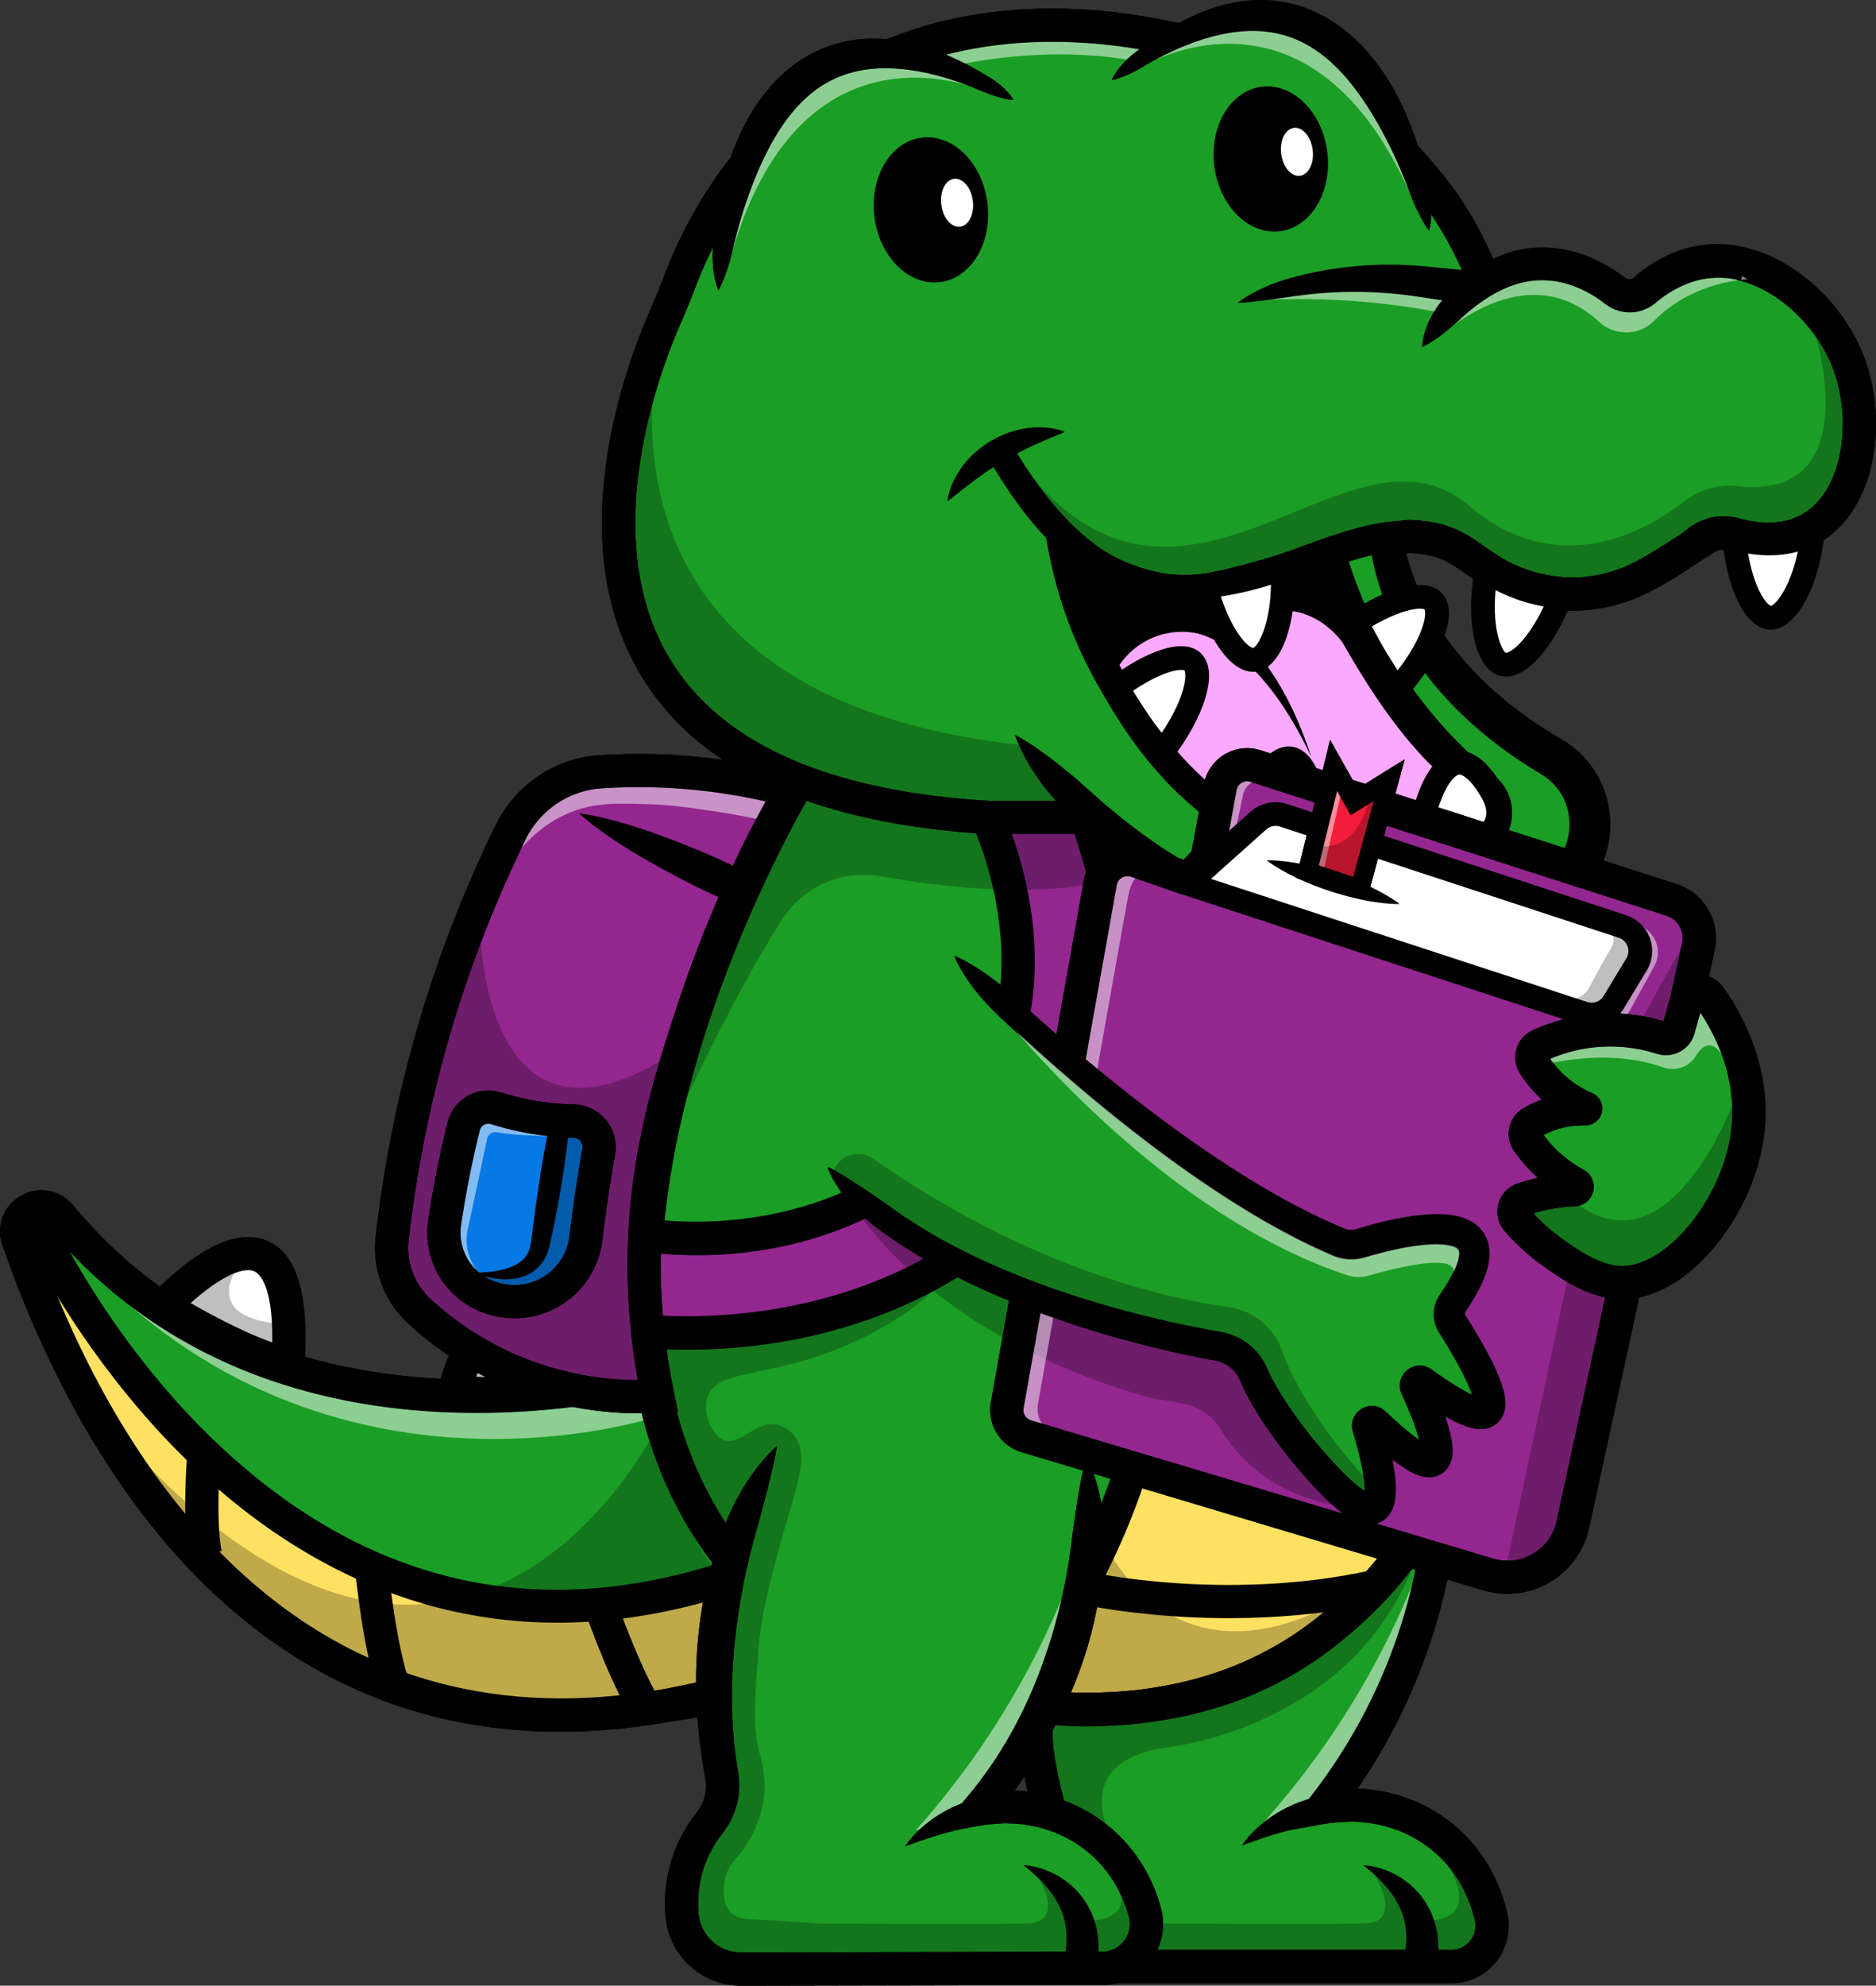 <svg xmlns="http://www.w3.org/2000/svg" id="Layer_1" data-name="Layer 1" viewBox="0 0 3046.95 3224.33"><rect x="0" y="0" width="3046.95" height="3224.33" fill="#333333" stroke="none"/><defs><style>.cls-1{fill:#1b9e25;}.cls-2{fill:#ffe162;}.cls-3{opacity:0.5;}.cls-4{fill:#fff;}.cls-5{opacity:0.25;}.cls-6{fill:#fba9ff;}.cls-7{fill:#93278f;}.cls-8{fill:#0779e4;}.cls-9{fill:#fcfcfc;}.cls-10{fill:#f41c3b;}.cls-11{fill:#020101;}.cls-12{fill:#df42d1;}</style></defs><path class="cls-1" d="M1597.39,2671.89S967.43,2871.48,594.84,2423c-28.44-34.23-83.09-3.09-68.44,38.93,119.48,342.54,410.9,870.8,1054.4,755.91a1014.16,1014.16,0,0,0,186.67-42.5c89.39-29.56,149.12-50.2,164.94-98.66,10.49-32.1-2-65.22-20-98.65C1837,2838.72,1681.19,2726.44,1597.39,2671.89Z" transform="translate(-497.05 -448.75)"></path><path d="M1153.07,3222c-114.78-37.13-220.63-101.43-314.6-191.09-78.35-74.77-149.3-167.95-210.89-277-48.36-85.59-91-180.86-126.65-283.16-10.86-31.14,1.63-64.24,30.37-80.49s63.29-9.83,84.29,15.44C764.61,2585.12,973,2680.29,1235,2688.6c197.15,6.27,352.26-41.79,354.27-42.43l12.16-3.85,10.7,7c107.82,70.18,251.56,182,324,315.87,18.84,34.83,36.18,76.31,22,119.87-20.38,62.4-91.75,86-182.12,115.89a1045.13,1045.13,0,0,1-191,43.55q-91.47,16.29-178.09,16.27C1317.74,3260.74,1232.85,3247.81,1153.07,3222Zm82-479.42c-121.63-3.67-234.78-26-336.32-66.44C771.2,2625.4,662,2546,574.09,2440.21c-6-7.18-12.74-4.93-16.24-2.95s-9.11,6.76-6,15.75c102.4,293.56,344.67,753.66,856.87,753.63,52.83,0,108.6-4.9,167.32-15.39l1.22-.19A992,992,0,0,0,1759,3149.7c84.23-27.86,136.43-46.69,147.77-81.42,6.27-19.21.85-42.37-18.12-77.45-64.82-119.82-194.4-222.5-295.63-289.54C1551.22,2713,1410.79,2747.9,1235,2742.58Z" transform="translate(-497.05 -448.75)"></path><path class="cls-2" d="M557.38,2463.13S915.5,3216.9,1679.85,3010.35l137.08,120.94S1410.82,3368,944,3084.38C944,3084.38,611.33,2800.72,557.38,2463.13Z" transform="translate(-497.05 -448.75)"></path><g class="cls-3"><path class="cls-4" d="M1569.61,2747.5s-559.79,191.19-966.76-285.14c0,0,451.61,358.26,951.09,209.19Z" transform="translate(-497.05 -448.75)"></path></g><path d="M1153.07,3222c-114.78-37.13-220.63-101.43-314.6-191.09-78.35-74.77-149.3-167.95-210.89-277-48.36-85.59-91-180.86-126.65-283.16-10.86-31.14,1.63-64.24,30.37-80.49s63.29-9.83,84.29,15.44C764.61,2585.12,973,2680.29,1235,2688.6c196.94,6.26,351.93-41.69,354.26-42.42l15-4.75,11.52,10.68c144.79,134.24,244.93,242.1,297.64,320.56,23.62,35.16,38.13,64.67,44.36,90.22,6.33,25.94,4,48.23-6.85,66.24-9.68,16-26.55,30.17-156.18,66-69.09,19.1-139.32,35.64-208.75,49.14l-.41.08q-91.77,16.38-178.7,16.37C1317.74,3260.74,1232.85,3247.81,1153.07,3222Zm627.25-78.86c98.79-27.32,120.45-39.54,124.85-42.76,3.41-6.9,8-31.28-36.59-97.63-49-73-142.66-174.13-278.35-300.68-45,12.42-183.17,45.73-355.21,40.51-121.63-3.67-234.78-26-336.32-66.44C771.2,2625.4,662,2546,574.09,2440.21c-6-7.18-12.74-4.93-16.24-2.95s-9.11,6.76-6,15.75c102.4,293.56,344.67,753.63,856.87,753.63,52.76,0,108.48-4.9,167.12-15.35C1643.85,3178.06,1712.64,3161.86,1780.32,3143.14Z" transform="translate(-497.05 -448.75)"></path><path class="cls-1" d="M1792,1714.72c-24.59,40.78-454.39,773.92-129.34,1238.61,1.19,1.71,2.4,3.41,3.62,5.12,69.75,97.62,169,170.25,282.45,209.19,149.51,51.3,414.85,106.6,643.46-32.41,325.55-197.95,454.75-715.79,195.78-1165.39L2569.06,1680Z" transform="translate(-497.05 -448.75)"></path><path d="M2240.11,3249.77c-120.55-3-229.76-32.46-300.15-56.62a610.75,610.75,0,0,1-164.89-86.4,594,594,0,0,1-130.75-132.61q-1.92-2.68-3.78-5.35c-337.85-483,109.16-1236.17,128.35-1268l7.46-12.37,805.68-36,228.46,302.46.84,1.46c125,216.93,169.15,464,124.42,695.64-42.52,220.24-162.64,404.77-329.55,506.26C2506,3219.21,2389.92,3250,2260.85,3250,2254,3250,2247.05,3250,2240.11,3249.77Zm316-1542.15L1807.85,1741c-27.31,47.52-124,224-185.69,441.4-89.17,314.43-68.11,568.6,62.59,755.45q1.71,2.45,3.47,4.9c66.24,92.7,159.35,161.64,269.25,199.35,136.43,46.82,398.49,105.18,620.7-29.94,153.94-93.6,265-265,304.61-470.39,42.17-218.42.49-451.68-117.37-657Z" transform="translate(-497.05 -448.75)"></path><path class="cls-2" d="M2125.87,1714.72a1672.45,1672.45,0,0,1,184.26,397c43.93,140.55,100.86,322.7,70.09,549.55-36.31,267.74-175.71,456.94-259,551.86a780.31,780.31,0,0,0,235,3.9c65.69-11,223.3-46.89,361.56-179.63C2926.46,2837,2928,2572.48,2927.46,2524a1164.56,1164.56,0,0,0-26.2-277.47c-57.76-264.88-195.78-448.69-282.19-545.67l-303.59-63.23Z" transform="translate(-497.05 -448.75)"></path><g class="cls-3"><path class="cls-4" d="M2898.17,2439.24S2771.77,1880.7,2569.06,1696c0,0,271.16,172.87,365.65,660Z" transform="translate(-497.05 -448.75)"></path></g><path d="M2243.19,3251.31c-120.55-3-229.76-32.46-300.15-56.62a611,611,0,0,1-164.89-86.4,594,594,0,0,1-130.75-132.61q-1.9-2.68-3.77-5.34c-337.86-483,109.15-1236.18,128.35-1268l7.46-12.37,805.68-36,228.46,302.47.83,1.45c125,216.93,169.15,464,124.43,695.64-42.53,220.24-162.64,404.77-329.56,506.26-100.2,60.93-216.28,91.75-345.35,91.75Q2253.63,3251.57,2243.19,3251.31Zm316-1542.15-748.23,33.4c-27.31,47.52-124,224-185.7,441.4-89.16,314.43-68.1,568.6,62.6,755.45q1.71,2.45,3.46,4.9c66.24,92.71,159.35,161.64,269.26,199.35,136.43,46.82,398.48,105.18,620.69-29.94,153.94-93.6,265-265,304.61-470.39,42.17-218.42.5-451.68-117.36-657Z" transform="translate(-497.05 -448.75)"></path><path class="cls-4" d="M1641.43,2041.67s-254.13-213.94,87.77-205.32q-17.28,35.4-34.18,73.38C1674.87,1955.12,1657.11,1999.22,1641.43,2041.67Z" transform="translate(-497.05 -448.75)"></path><path d="M1624.05,2062.3a463,463,0,0,1-56.16-58c-39.31-49-52.55-91.53-39.34-126.35,9.44-24.9,31.42-43.23,65.32-54.48,33-11,77.51-15.58,136-14.11l42,1.06-18.42,37.74c-11.63,23.84-23,48.23-33.76,72.49-18.94,42.67-36.76,86.52-53,130.35l-13.3,36Zm-45-165.21c-5.67,14.91,5.45,41.48,30.51,72.88,7,8.79,14.34,17,21.14,24.1,12.52-32.08,25.82-64,39.71-95.29q7.83-17.64,16-35.29C1598.06,1866.86,1581.9,1889.45,1579,1897.09Z" transform="translate(-497.05 -448.75)"></path><g class="cls-5"><path d="M1562.32,1917.54s94,72.72,100.37-65.91l58.08-8.54-86.69,192.08S1547.32,1974.17,1562.32,1917.54Z" transform="translate(-497.05 -448.75)"></path></g><path class="cls-4" d="M1543,2455.72S1247,2305,1582,2235.85q-8.79,38.4-16.64,79.22C1556,2363.85,1548.68,2410.83,1543,2455.72Z" transform="translate(-497.05 -448.75)"></path><path d="M1530.8,2479.76A461,461,0,0,1,1463,2436c-49.41-38.82-71.94-77.22-67-114.13,3.55-26.39,20.8-49.22,51.27-67.88,29.68-18.17,72-32.76,129.26-44.58l41.13-8.49-9.38,40.93c-5.92,25.84-11.46,52.17-16.45,78.26-8.77,45.86-16.17,92.61-22,139l-4.79,38.1Zm-81.36-150.69c-2.14,15.81,14.72,39.16,46.25,64.06,8.82,7,17.82,13.28,26.06,18.68,4.91-34.08,10.63-68.18,17.06-101.81,2.42-12.64,5-25.34,7.61-38C1461.13,2295.31,1450.54,2321,1449.44,2329.07Z" transform="translate(-497.05 -448.75)"></path><g class="cls-5"><path d="M1437.84,2352.77s108,49.52,82.81-86.95l54.62-21.49-40.86,206.73S1436.07,2411.32,1437.84,2352.77Z" transform="translate(-497.05 -448.75)"></path></g><path class="cls-4" d="M1234.4,2709.63s80.69-322.24,223-11.25c-12.88,2.65-30.14,5.79-50.65,8.31-10.6,1.3-31,3.54-64.75,4.62C1314.93,2712.19,1278.45,2712.34,1234.4,2709.63Z" transform="translate(-497.05 -448.75)"></path><path d="M1232.74,2736.56l-32.39-2,7.88-31.48a462.77,462.77,0,0,1,27.46-75.92c26.79-56.83,59.17-87.39,96.25-90.81,26.52-2.43,52.63,9.26,77.63,34.79,24.35,24.87,48,62.82,72.37,116L1496,2718l-33.19,6.84c-17.36,3.58-35.13,6.49-52.81,8.66-7.23.89-29.23,3.6-67.16,4.82q-17.91.57-36.19.57C1282.34,2738.85,1257.59,2738.09,1232.74,2736.56Zm104.17-146.48c-15.89,1.45-34.88,23.1-52.09,59.41a373.38,373.38,0,0,0-14.29,34.83c23.89.76,47.53.77,70.61,0,35.5-1.14,55.69-3.62,62.33-4.43,4.67-.58,9.36-1.21,14-1.9C1373.86,2594.16,1345.26,2589.34,1336.91,2590.08Z" transform="translate(-497.05 -448.75)"></path><g class="cls-5"><path d="M1311.21,2584.07s-24.1,116.34,103.28,61.26l33.16,48.43L1237,2700.18S1253.75,2595.45,1311.21,2584.07Z" transform="translate(-497.05 -448.75)"></path></g><path class="cls-4" d="M763,2569.9s223.5-245.76,201.82,95.56c-12.61-3.75-29.3-9.15-48.56-16.63-9.95-3.87-29-11.55-59.24-26.55C832.77,2610.24,800.57,2593.13,763,2569.9Z" transform="translate(-497.05 -448.75)"></path><path d="M957.15,2691.31c-17-5.06-34-10.89-50.63-17.34-6.78-2.63-27.42-10.65-61.45-27.52-32.1-15.92-64.47-34-96.23-53.61l-27.6-17.08,21.84-24a462.25,462.25,0,0,1,60.09-53.9c50.48-37.41,93.46-49,127.76-34.49,24.51,10.39,42,33,51.94,67.36,9.7,33.43,12.61,78.06,8.9,136.45L989.62,2701ZM835.9,2540.75c-10.8,8-20.77,16.42-29.07,23.94,20.7,12,41.52,23.16,62.21,33.42,31.85,15.8,50.79,23.15,57,25.57q6.59,2.55,13.26,5c1.21-94.53-21.7-112.33-29.42-115.61a25.26,25.26,0,0,0-9.87-1.8C884.55,2511.24,862,2521.53,835.9,2540.75Z" transform="translate(-497.05 -448.75)"></path><g class="cls-5"><path d="M890.09,2495.6s-76.26,91.11,62,102.82l6.31,58.36-188.62-94S834.08,2478.45,890.09,2495.6Z" transform="translate(-497.05 -448.75)"></path></g><path d="M2147.62,3230.82a1251.66,1251.66,0,0,0,136.15-207A1171.43,1171.43,0,0,0,2396.7,2701,1154.86,1154.86,0,0,0,2407,2333.72c-13.25-101.13-39.76-202.94-78.81-302.6-46.33-118.25-112.21-236.42-185.5-332.73l-42.94,32.67c80.12,105.28,334.49,485.65,243.93,959.78-34.66,181.44-117,356.43-238,506Z" transform="translate(-497.05 -448.75)"></path><path d="M2566.82,2372.86q25.28,0,49.57-1.63c60.93-4.08,117.29-15.83,167.52-34.91,87.54-33.27,126.86-77.88,128.49-79.76l-40.78-35.32.11-.13c-.34.38-34.36,38-110.83,66.21-71.23,26.29-194.8,49.57-379,11.18l-11,52.81C2439.65,2365.65,2505.34,2372.86,2566.82,2372.86Z" transform="translate(-497.05 -448.75)"></path><path d="M2557.57,2781.36q25.28,0,49.57-1.62c60.93-4.09,117.29-15.83,167.52-34.92,87.54-33.26,126.86-77.87,128.49-79.76l-40.78-35.32.11-.13c-.33.38-34.36,38-110.83,66.22-71.22,26.28-194.8,49.56-379,11.17l-11,52.82C2430.4,2774.15,2496.09,2781.36,2557.57,2781.36Z" transform="translate(-497.05 -448.75)"></path><g class="cls-5"><path d="M2910.93,2700.53a739,739,0,0,1-78-47.2c-32.66-22.74-75.62,9.85-62.27,47.34a189.35,189.35,0,0,0,7.71,18.37s60.37-26.66,124,28.46C2902.37,2747.5,2938.18,2741.36,2910.93,2700.53Z" transform="translate(-497.05 -448.75)"></path></g><g class="cls-5"><path d="M2826.17,2794.54a738.35,738.35,0,0,1-60.93-67.85c-24.64-31.26-75.21-12.57-73.34,27.18a188.33,188.33,0,0,0,2,19.82s65.51-8,110.39,63.3C2804.32,2837,2840.36,2841.52,2826.17,2794.54Z" transform="translate(-497.05 -448.75)"></path></g><path d="M1402.93,3083.68c98.17,0,199.27-17.82,302.4-53.43l-17.6-51c-312,107.73-594.32,44.55-839-187.79C663.91,2616,570.88,2404.8,570,2402.69l-49.5,21.46c1,2.27,24.62,56.42,72.2,133.62,43.82,71.1,117.16,175.93,217.66,271.64,113.74,108.32,238.3,183.07,370.21,222.2A778.89,778.89,0,0,0,1402.93,3083.68Z" transform="translate(-497.05 -448.75)"></path><path d="M2454.15,2047.6q23.86,0,46.82-1.53c57.59-3.86,110.86-15,158.35-33,82.88-31.5,120.19-73.83,121.73-75.62l-40.78-35.32.12-.14c-.31.36-32.27,35.63-104.07,62.08-66.92,24.65-183,46.46-356.19,10.38l-11,52.82C2334.07,2040.79,2396.09,2047.6,2454.15,2047.6Z" transform="translate(-497.05 -448.75)"></path><path d="M2492.68,3076.37c71.39,0,156.43-5.89,243.32-25.2l-11.7-52.67c-122.51,27.23-241.67,26.34-320.05,20.8-85.41-6-142.36-18.75-142.93-18.88L2249.39,3053c2.44.55,60.69,13.61,149.89,20C2426.25,3075,2457.84,3076.37,2492.68,3076.37Z" transform="translate(-497.05 -448.75)"></path><path d="M804.53,2979.5l52.54-12.26c-8-34.49-4.83-115.43-2.91-143.71l-53.83-3.65C799.57,2831.11,793.22,2931,804.53,2979.5Z" transform="translate(-497.05 -448.75)"></path><path d="M1114.13,3204.9l49.83-20.69c-23.33-56.21-37.3-198.16-37.44-199.58l-53.7,5.2C1073.42,2996,1087.71,3141.26,1114.13,3204.9Z" transform="translate(-497.05 -448.75)"></path><path d="M1532.22,3251.12l43.45-32c-27.32-37.1-64.63-134.47-76.71-168.86l-50.9,17.87C1449.94,3073.5,1494.57,3200,1532.22,3251.12Z" transform="translate(-497.05 -448.75)"></path><g class="cls-5"><path d="M2953.67,2282s39.89-7,77.2-5.17a32.22,32.22,0,0,0,33.93-32.31l-.14-22.64-123.32,9.25Z" transform="translate(-497.05 -448.75)"></path></g><g class="cls-5"><path d="M1560.14,2773.75s-324.49,644.19-890.61-19.35c0,0,340.29,785.48,1161.91,369.27C1831.44,3123.67,1638.75,3095.92,1560.14,2773.75Z" transform="translate(-497.05 -448.75)"></path></g><path class="cls-1" d="M2193.7,3222.33c-35.92,19.09,7.6,166.53,18.5,203.48,16.12,54.64,42.94,129.82,89.18,215.81h553.17c42.65,0,73.89-39.88,64-81.37-10.05-42.12-32.59-92.65-82.1-131.51-81.31-63.81-174.88-48.7-189.86-46a921.9,921.9,0,0,0,193.78-518.8c-28.14,57.67-78,139.51-163.4,212.73-25.77,22.09-80.39,68.15-163.4,101.74-60.72,24.58-114.69,33.61-135.66,37a617.15,617.15,0,0,1-70.91,7.71c-24.58,1.21-51.05,2.52-86.32,0C2199,3221.55,2197.63,3220.24,2193.7,3222.33Z" transform="translate(-497.05 -448.75)"></path><path d="M2277.62,3654.4a1162.45,1162.45,0,0,1-91.29-221c-43.08-146-44.61-214-5.29-234.93h0c9.84-5.23,17.73-4.46,26.86-3.58,3.4.33,8.06.79,14.7,1.26,33.64,2.41,58.77,1.17,83.07,0a591.15,591.15,0,0,0,67.93-7.4c17.49-2.83,70.71-11.44,129.85-35.37,80.62-32.63,133.42-77.89,156-97.22,65.16-55.86,117.89-124.52,156.71-204.08l58.2-119.25-7,132.51A948,948,0,0,1,2702,3352.62c42.55,2,99,14,151.14,54.9,45.69,35.86,77.39,86.51,91.69,146.48a92.9,92.9,0,0,1-90.24,114.6h-569.3Zm373.71-245.13-69.13,12.35,43.08-55.46a894.4,894.4,0,0,0,173.14-380.88,673.5,673.5,0,0,1-103.9,111.86c-24.54,21-82,70.32-170.83,106.26-64.76,26.21-122.5,35.55-141.47,38.62a641.92,641.92,0,0,1-73.89,8c-24.69,1.22-52.68,2.6-89.58,0-4.42-.32-8-.62-11-.9-1.59,8.68-2.62,29.35,6.2,74.26,7.66,39.07,19.19,78.12,24.11,94.8a1105.65,1105.65,0,0,0,79.56,196.47h536.92a38.54,38.54,0,0,0,30.42-14.73,39,39,0,0,0,7.34-33.4c-11.61-48.68-36-87.89-72.52-116.54-45.94-36.06-96.35-43.81-131.17-43.81A215.67,215.67,0,0,0,2651.33,3409.27Z" transform="translate(-497.05 -448.75)"></path><g class="cls-3"><path class="cls-4" d="M2802.6,2992.64a1350.91,1350.91,0,0,1-252,413.9l109.33-21.11a710.34,710.34,0,0,0,142.71-392.79Z" transform="translate(-497.05 -448.75)"></path></g><path d="M2277.62,3655.17a1162.45,1162.45,0,0,1-91.29-221c-43.08-146-44.61-214-5.29-234.93h0c9.84-5.23,17.73-4.46,26.86-3.58,3.4.33,8.06.79,14.7,1.26,33.64,2.4,58.77,1.17,83.07,0a591.15,591.15,0,0,0,67.93-7.4c17.49-2.83,70.71-11.44,129.85-35.37,80.62-32.63,133.42-77.89,156-97.22,65.16-55.85,117.89-124.52,156.71-204.08l58.2-119.24-7,132.5A948,948,0,0,1,2702,3353.39c42.55,2,99,14,151.14,54.9,45.69,35.86,77.39,86.51,91.69,146.48a92.9,92.9,0,0,1-90.24,114.6h-569.3ZM2651.33,3410l-69.13,12.35,43.08-55.45a894.47,894.47,0,0,0,173.14-380.89,673.11,673.11,0,0,1-103.9,111.86c-24.54,21-82,70.32-170.83,106.26-64.76,26.21-122.5,35.55-141.47,38.62a641.92,641.92,0,0,1-73.89,8c-24.69,1.22-52.68,2.61-89.58,0-4.42-.32-8-.62-11-.89-1.59,8.67-2.62,29.34,6.2,74.25,7.66,39.07,19.19,78.12,24.11,94.8a1105.65,1105.65,0,0,0,79.56,196.47h536.92a38.51,38.51,0,0,0,30.42-14.73,39,39,0,0,0,7.34-33.4c-11.61-48.68-36-87.89-72.52-116.54-45.94-36.06-96.35-43.81-131.17-43.81A215.67,215.67,0,0,0,2651.33,3410Z" transform="translate(-497.05 -448.75)"></path><path class="cls-1" d="M2261.53,2815.37A755.8,755.8,0,0,1,2087,3385.8c15-2.68,108.55-17.79,189.87,46,45.72,35.88,68.44,81.7,79.56,121.68,12.76,45.87-21.86,91.26-69.47,91.36l-586.29,1.23c-49.42.11-91.07-37.3-95.73-86.49,0-.41-.07-.82-.11-1.23a209.46,209.46,0,0,1,44.94-150,96.39,96.39,0,0,0,19.45-76.69A808.29,808.29,0,0,1,1759,2796.87Z" transform="translate(-497.05 -448.75)"></path><path d="M2261.53,2815.37c-2.09,6.65-3.58,13.17-5.09,19.64s-2.82,12.89-4,19.25c-2.53,12.73-4.59,25.29-6.59,37.74l-2.79,18.61-2.57,18.49c-1.67,12.29-3.11,24.55-4.71,36.77A926.34,926.34,0,0,1,2204,3109.65c-7.4,23.37-15.35,46.59-24.57,69.34s-19.56,45.06-30.94,66.87a675.1,675.1,0,0,1-82.07,122.54l-48,57,73.37-13a205,205,0,0,1,27.47-2.84,237.55,237.55,0,0,1,28.11.55,221.09,221.09,0,0,1,54.53,11.26,199.25,199.25,0,0,1,89.43,62.26,200.59,200.59,0,0,1,28.53,47.19,229.11,229.11,0,0,1,9.54,26.32l1,3.38.62,2.49a45.47,45.47,0,0,1,.82,4.85,44.39,44.39,0,0,1-6.14,28.09,45.91,45.91,0,0,1-13.45,14.22,44.76,44.76,0,0,1-18,7.16c-1.61.28-3.26.41-4.91.53l-2.54.08h-3.92l-15.67,0L1765.76,3619l-62.68.13h-2.44l-.36,0-.71,0-2.82-.14-2.83-.11-2.78-.42a37.23,37.23,0,0,1-5.55-1l-2.73-.65-1.38-.3c-.45-.13-.88-.31-1.33-.46-1.76-.64-3.57-1.14-5.32-1.83s-3.42-1.55-5.15-2.28c-1.64-.92-3.27-1.86-4.92-2.75a19.1,19.1,0,0,1-2.36-1.54l-2.33-1.58a69.38,69.38,0,0,1-25.7-35.9l-1.34-5.44a15.22,15.22,0,0,1-.5-2.76l-.39-2.79-.22-1.39-.11-.69-.08-.86-.27-3.41q-.24-3.4-.36-6.84a184.86,184.86,0,0,1,1.05-27.34,179.92,179.92,0,0,1,14-52.48A182,182,0,0,1,1659,3442q3.64-5.79,7.72-11.35c1.35-1.84,2.75-3.66,4.16-5.47,2-2.6,4-5.27,5.84-8.07a124.21,124.21,0,0,0,20.81-76c0-1.67-.26-3.33-.39-5l-.23-2.5-.35-2.49-.71-4.77-.6-3.73q-1.26-7.47-2.3-15c-1.37-10-2.59-20-3.56-30.06a768.58,768.58,0,0,1-2.25-120.78c.29-5,.54-10.05,1-15.06s.73-10,1.21-15,.86-10,1.51-15l1.67-15c.46-5,1.3-10,2-14.95l2-14.95,2.45-14.89c.8-5,1.54-9.95,2.56-14.88l2.76-14.85c.43-2.49,1-4.95,1.49-7.41l1.6-7.39,1.53-7.4.76-3.71.88-3.68,3.48-14.73c.54-2.47,1.15-4.92,1.8-7.36l1.89-7.34c1.28-4.89,2.47-9.81,3.92-14.65s2.71-9.76,4-14.67,2.77-9.76,4.06-14.69c5.38-19.62,10.61-39.44,15.68-59.65,1.29-5,2.6-10.09,3.74-15.24.57-2.58,1.27-5.1,1.86-7.68l1.77-7.77c.54-2.62,1.16-5.21,1.74-7.82l1.65-7.91c1.05-5.32,2.15-10.64,2.91-16.19-4.2,3.64-8.16,7.46-12,11.37s-7.47,8-11,12.1-7,8.35-10.24,12.66-6.46,8.69-9.62,13.1a386.69,386.69,0,0,0-32.06,56.22c-9.33,19.5-16.32,39.95-23.2,60.44-6.57,20.6-12.31,41.49-17,62.64-1.26,5.27-2.23,10.59-3.27,15.91s-2.08,10.63-3,16l-2.46,16.06c-.83,5.35-1.65,10.71-2.19,16.1q-4,32.26-5,64.79t.67,64.93c1.08,21.61,3.11,43.15,5.73,64.6,1.31,10.72,2.88,21.41,4.62,32.06.9,5.33,1.74,10.66,2.72,16l.7,4,.48,3,.23,1.39.14,1.4c.07.93.24,1.86.26,2.8a68.91,68.91,0,0,1-11.6,42.77c-1,1.61-2.18,3-3.34,4.63q-2.71,3.45-5.32,7-5.21,7.09-9.91,14.55a237.23,237.23,0,0,0-16.54,31.2,234.05,234.05,0,0,0-18.26,68.14,239.84,239.84,0,0,0-1.35,35.23c.1,2.94.26,5.88.46,8.81l.36,4.4.1,1.1.16,1.24.35,2.49.71,5a43.6,43.6,0,0,0,.91,4.93c.79,3.27,1.53,6.54,2.43,9.77a123.41,123.41,0,0,0,45.88,64.26l4.13,2.83c1.41.91,2.73,1.94,4.22,2.71,2.91,1.65,5.82,3.29,8.77,4.86,3,1.39,6.11,2.74,9.18,4.08s6.31,2.22,9.47,3.3c.8.26,1.59.54,2.39.77l2.44.59,4.89,1.17a84.55,84.55,0,0,0,9.87,1.73l5,.67c1.67.11,3.34.19,5,.27l5,.21,1.25,0,.62,0h2.45l62.67-.13,501.42-1.05,15.67,0h3.92l5.28-.16a101.11,101.11,0,0,0,10.67-1.15,98.9,98.9,0,0,0,80.78-119.49c-.41-1.69-.85-3.54-1.28-5.1l-1.21-4.14a282.88,282.88,0,0,0-11.81-32.56,255.35,255.35,0,0,0-36.16-59.72,253.32,253.32,0,0,0-113.65-79.2,275,275,0,0,0-67.89-14,290.24,290.24,0,0,0-34.52-.68,258.17,258.17,0,0,0-34.82,3.64l25.36,44c34-40.51,64.72-83.86,90.78-130,13.07-23.06,24.94-46.82,35.71-71.1a719.29,719.29,0,0,0,27.69-74.7,659,659,0,0,0,27.61-156.45c.27-6.61.74-13.21.77-19.83s.12-13.23-.25-19.85-.65-13.21-1.4-19.81c-.32-3.29-.73-6.58-1.1-9.87s-1-6.57-1.49-9.84a290.83,290.83,0,0,0-9-38.86c-2.06-6.38-4.18-12.72-6.74-19A159.68,159.68,0,0,0,2261.53,2815.37Z" transform="translate(-497.05 -448.75)"></path><g class="cls-3"><path class="cls-4" d="M2236.86,3006.52a1350.7,1350.7,0,0,1-252,413.89l109.32-21.11a710.34,710.34,0,0,0,142.71-392.78Z" transform="translate(-497.05 -448.75)"></path></g><path d="M2261.53,2815.37c-2.09,6.65-3.58,13.17-5.09,19.64s-2.82,12.89-4,19.25c-2.53,12.73-4.59,25.29-6.59,37.74l-2.79,18.61-2.57,18.49c-1.67,12.29-3.11,24.55-4.71,36.77A926.34,926.34,0,0,1,2204,3109.65c-7.4,23.37-15.35,46.59-24.57,69.34s-19.56,45.06-30.94,66.87a675.1,675.1,0,0,1-82.07,122.54l-48,57,73.37-13a205,205,0,0,1,27.47-2.84,237.55,237.55,0,0,1,28.11.55,221.09,221.09,0,0,1,54.53,11.26,199.25,199.25,0,0,1,89.43,62.26,200.59,200.59,0,0,1,28.53,47.19,229.11,229.11,0,0,1,9.54,26.32l1,3.38.62,2.49a45.47,45.47,0,0,1,.82,4.85,44.39,44.39,0,0,1-6.14,28.09,45.91,45.91,0,0,1-13.45,14.22,44.76,44.76,0,0,1-18,7.16c-1.61.28-3.26.41-4.91.53l-2.54.08h-3.92l-15.67,0L1765.76,3619l-62.68.13h-2.44l-.36,0-.71,0-2.82-.14-2.83-.11-2.78-.42a37.23,37.23,0,0,1-5.55-1l-2.73-.65-1.38-.3c-.45-.13-.88-.31-1.33-.46-1.76-.64-3.57-1.14-5.32-1.83s-3.42-1.55-5.15-2.28c-1.64-.92-3.27-1.86-4.92-2.75a19.1,19.1,0,0,1-2.36-1.54l-2.33-1.58a69.38,69.38,0,0,1-25.7-35.9l-1.34-5.44a15.22,15.22,0,0,1-.5-2.76l-.39-2.79-.22-1.39-.11-.69-.08-.86-.27-3.41q-.24-3.4-.36-6.84a184.86,184.86,0,0,1,1.05-27.34,179.92,179.92,0,0,1,14-52.48A182,182,0,0,1,1659,3442q3.64-5.79,7.72-11.35c1.35-1.84,2.75-3.66,4.16-5.47,2-2.6,4-5.27,5.84-8.07a124.21,124.21,0,0,0,20.81-76c0-1.67-.26-3.33-.39-5l-.23-2.5-.35-2.49-.71-4.77-.6-3.73q-1.26-7.47-2.3-15c-1.37-10-2.59-20-3.56-30.06a768.58,768.58,0,0,1-2.25-120.78c.29-5,.54-10.05,1-15.06s.73-10,1.21-15,.86-10,1.51-15l1.67-15c.46-5,1.3-10,2-14.95l2-14.95,2.45-14.89c.8-5,1.54-9.95,2.56-14.88l2.76-14.85c.43-2.49,1-4.95,1.49-7.41l1.6-7.39,1.53-7.4.76-3.71.88-3.68,3.48-14.73c.54-2.47,1.15-4.92,1.8-7.36l1.89-7.34c1.28-4.89,2.47-9.81,3.92-14.65s2.71-9.76,4-14.67,2.77-9.76,4.06-14.69c5.38-19.62,10.61-39.44,15.68-59.65,1.29-5,2.6-10.09,3.74-15.24.57-2.58,1.27-5.1,1.86-7.68l1.77-7.77c.54-2.62,1.16-5.21,1.74-7.82l1.65-7.91c1.05-5.32,2.15-10.64,2.91-16.19-4.2,3.64-8.16,7.46-12,11.37s-7.47,8-11,12.1-7,8.35-10.24,12.66-6.46,8.69-9.62,13.1a386.69,386.69,0,0,0-32.06,56.22c-9.33,19.5-16.32,39.95-23.2,60.44-6.57,20.6-12.31,41.49-17,62.64-1.26,5.27-2.23,10.59-3.27,15.91s-2.08,10.63-3,16l-2.46,16.06c-.83,5.35-1.65,10.71-2.19,16.1q-4,32.26-5,64.79t.67,64.93c1.08,21.61,3.11,43.15,5.73,64.6,1.31,10.72,2.88,21.41,4.62,32.06.9,5.33,1.74,10.66,2.72,16l.7,4,.48,3,.23,1.39.14,1.4c.07.93.24,1.86.26,2.8a68.91,68.91,0,0,1-11.6,42.77c-1,1.61-2.18,3-3.34,4.63q-2.71,3.45-5.32,7-5.21,7.09-9.91,14.55a237.23,237.23,0,0,0-16.54,31.2,234.05,234.05,0,0,0-18.26,68.14,239.84,239.84,0,0,0-1.35,35.23c.1,2.94.26,5.88.46,8.81l.36,4.4.1,1.1.16,1.24.35,2.49.71,5a43.6,43.6,0,0,0,.91,4.93c.79,3.27,1.53,6.54,2.43,9.77a123.41,123.41,0,0,0,45.88,64.26l4.13,2.83c1.41.91,2.73,1.94,4.22,2.71,2.91,1.65,5.82,3.29,8.77,4.86,3,1.39,6.11,2.74,9.18,4.08s6.31,2.22,9.47,3.3c.8.26,1.59.54,2.39.77l2.44.59,4.89,1.17a84.55,84.55,0,0,0,9.87,1.73l5,.67c1.67.11,3.34.19,5,.27l5,.21,1.25,0,.62,0h2.45l62.67-.13,501.42-1.05,15.67,0h3.92l5.28-.16a101.11,101.11,0,0,0,10.67-1.15,98.9,98.9,0,0,0,80.78-119.49c-.41-1.69-.85-3.54-1.28-5.1l-1.21-4.14a282.88,282.88,0,0,0-11.81-32.56,255.35,255.35,0,0,0-36.16-59.72,253.32,253.32,0,0,0-113.65-79.2,275,275,0,0,0-67.89-14,290.24,290.24,0,0,0-34.52-.68,258.17,258.17,0,0,0-34.82,3.64l25.36,44c34-40.51,64.72-83.86,90.78-130,13.07-23.06,24.94-46.82,35.71-71.1a719.29,719.29,0,0,0,27.69-74.7,659,659,0,0,0,27.61-156.45c.27-6.61.74-13.21.77-19.83s.12-13.23-.25-19.85-.65-13.21-1.4-19.81c-.32-3.29-.73-6.58-1.1-9.87s-1-6.57-1.49-9.84a290.83,290.83,0,0,0-9-38.86c-2.06-6.38-4.18-12.72-6.74-19A159.68,159.68,0,0,0,2261.53,2815.37Z" transform="translate(-497.05 -448.75)"></path><path class="cls-1" d="M3386.07,1323.76c16.59-2,37.51-7.14,57.66-20.25,76.23-49.58,92.76-182,50.75-277.52-36.89-83.87-131.69-168.34-234.33-150.9-60.25,10.24-99.65,51.45-115.78,70.66L2913,919.26a605.09,605.09,0,0,0-69.13-137.5s-48.63-72-119.93-131C2597,545.8,2129,363.31,1803.72,621.5c-48.09,38.16-142,124.78-203.27,286.2-7.38,19.45-15.35,38.67-23.68,57.73-64.9,148.66-309,828.42,662.22,813.46,176.93-2.72,280.31,19.39,359.6-50.1,131.06-114.86,82.67-389.08,179.46-408,7.87-1.54,15.13-.73,29.64.89,70,7.83,83.37,49.76,157.33,76.33,49.68,17.85,90.63,15.81,101.37,15.08a257.21,257.21,0,0,0,81.41-19.68c19.29-8.29,36.61-18.74,49.46-26.5,11.43-6.89,25.59-16,46-29.16C3271,1319.85,3275,1317,3284,1315.46c15.47-2.61,22.81,2.83,44.37,6.79A191.62,191.62,0,0,0,3386.07,1323.76Z" transform="translate(-497.05 -448.75)"></path><path d="M2346.32,1806.45c-31.85-.55-68-1.19-106.91-.58-10.61.16-21.08.24-31.49.24-329.71,0-551.58-82.23-659.65-244.6-62.84-94.41-85.63-213.16-67.72-353,14.21-111,50.9-206.74,71.5-253.92,8.91-20.41,16.49-38.89,23.18-56.52C1621.35,776.66,1694.56,673.7,1787,600.37c185-146.83,404.12-150.16,555.35-127.09,176.38,26.9,330.37,100.06,398.79,156.66,38.45,31.8,70.31,67.14,90.27,91.19,11.29,13.6,20.07,25.13,25.45,32.42,4.22,5.7,7.23,9.78,9.36,13.14l0,0a631.72,631.72,0,0,1,66.35,127.68l201,23c26.42-28.25,67-59.49,122.13-68.87,115-19.53,221.6,71.28,263.55,166.64,22.67,51.54,30.28,113.95,20.88,171.21-10.27,62.58-39.25,112.23-81.62,139.79-20.05,13-43.3,21.25-69.1,24.4h-.08a220,220,0,0,1-65.8-1.76c-8.39-1.54-14.85-3.26-20-4.65-9-2.39-10.88-2.76-15-2.07-2.62.44-6.2,2.65-25.14,14.86l-5.54,3.57c-20.21,13-34.81,22.41-46.56,29.5-13.4,8.09-31.76,19.16-52.75,28.18a283.73,283.73,0,0,1-90.22,21.81c-20.75,1.42-62.93,1.15-112.33-16.6-35.94-12.91-58.69-28.93-78.77-43.07-23.26-16.38-40.07-28.22-72.44-31.84-12.56-1.4-17.79-1.94-21.46-1.22-28.6,5.59-41.33,72.19-53.65,136.6-17,88.84-38.12,199.42-113.21,265.23-57.48,50.37-125,58.06-212.56,58.06C2385.56,1807.14,2366.42,1806.81,2346.32,1806.45Zm464.36-511.6c46.13,5.16,72.25,23.55,97.52,41.35,18.12,12.76,36.86,26,65.94,36.4,41.65,15,77.1,14.46,90.41,13.55a228.27,228.27,0,0,0,72.6-17.55c17.59-7.56,34.11-17.53,46.18-24.8,11.07-6.69,25.4-15.91,45.35-28.75l5.39-3.48c24.93-16.07,31.63-20.39,45.4-22.71,16-2.69,27.11.27,37.86,3.14,4.71,1.26,9.59,2.56,15.87,3.72a166.43,166.43,0,0,0,49.61,1.26c17.57-2.15,33.12-7.56,46.21-16.08,29.49-19.18,50-55.87,57.8-103.3,7.75-47.22,1.54-98.52-17-140.75-34.2-77.76-120.29-149.59-205.12-135.17-46.35,7.88-79.77,37.75-99.64,61.42l-9.33,11.1-262.58-30.06-5.61-15.92a578,578,0,0,0-66-131.37l0,0c-1.29-1.9-48.08-70.17-114.74-125.3-64.89-53.67-213.69-120.68-372.55-144.91-140.63-21.44-343.89-18.73-513.67,116-84.78,67.29-152.15,162.26-194.82,274.64-7,18.46-14.91,37.74-24.18,59-35.12,80.44-139.53,358.25-8.31,555.39,100.66,151.22,317.84,225.35,645.4,220.3,39.84-.61,76.42,0,108.69.59,112.09,2,179.74,3.14,233.54-44,61.14-53.58,79.54-149.85,95.78-234.79,7.88-41.2,15.32-80.11,27.21-110.66,5.75-14.79,23.27-59.79,69.07-68.75a71.35,71.35,0,0,1,14-1.34C2793.78,1293,2801.1,1293.78,2810.68,1294.85Z" transform="translate(-497.05 -448.75)"></path><g class="cls-3"><path class="cls-4" d="M2344.19,547.6c-4.38,2.18-127.57-32.2-320.4,12.69l-61.94-21.89s201.23-86.24,442.39-27.34Z" transform="translate(-497.05 -448.75)"></path></g><path d="M2346.32,1806.45c-31.85-.55-68-1.19-106.91-.58-10.61.16-21.08.24-31.49.24-329.71,0-551.58-82.23-659.65-244.6-62.84-94.41-85.63-213.16-67.72-353,14.21-111,50.9-206.74,71.5-253.92,8.91-20.41,16.49-38.89,23.18-56.52C1621.35,776.66,1694.56,673.7,1787,600.37c185-146.83,404.12-150.16,555.35-127.09,176.38,26.9,330.37,100.06,398.79,156.66,38.45,31.8,70.31,67.14,90.27,91.19,11.29,13.6,20.07,25.13,25.45,32.42,4.22,5.7,7.23,9.78,9.36,13.14l0,0a631.72,631.72,0,0,1,66.35,127.68l201,23c26.42-28.25,67-59.49,122.13-68.87,115-19.53,221.6,71.28,263.55,166.64,22.67,51.54,30.28,113.95,20.88,171.21-10.27,62.58-39.25,112.23-81.62,139.79-20.05,13-43.3,21.25-69.1,24.4h-.08a220,220,0,0,1-65.8-1.76c-8.39-1.54-14.85-3.26-20-4.65-9-2.39-10.88-2.76-15-2.07-2.62.44-6.2,2.65-25.14,14.86l-5.54,3.57c-20.21,13-34.81,22.41-46.56,29.5-13.4,8.09-31.76,19.16-52.75,28.18a283.73,283.73,0,0,1-90.22,21.81c-20.75,1.42-62.93,1.15-112.33-16.6-35.94-12.91-58.69-28.93-78.77-43.07-23.26-16.38-40.07-28.22-72.44-31.84-12.56-1.4-17.79-1.94-21.46-1.22-28.6,5.59-41.33,72.19-53.65,136.6-17,88.84-38.12,199.42-113.21,265.23-57.48,50.37-125,58.06-212.56,58.06C2385.56,1807.14,2366.42,1806.81,2346.32,1806.45Zm464.36-511.6c46.13,5.16,72.25,23.55,97.52,41.35,18.12,12.76,36.86,26,65.94,36.4,41.65,15,77.1,14.46,90.41,13.55a228.27,228.27,0,0,0,72.6-17.55c17.59-7.56,34.11-17.53,46.18-24.8,11.07-6.69,25.4-15.91,45.35-28.75l5.39-3.48c24.93-16.07,31.63-20.39,45.4-22.71,16-2.69,27.11.27,37.86,3.14,4.71,1.26,9.59,2.56,15.87,3.72a166.43,166.43,0,0,0,49.61,1.26c17.57-2.15,33.12-7.56,46.21-16.08,29.49-19.18,50-55.87,57.8-103.3,7.75-47.22,1.54-98.52-17-140.75-34.2-77.76-120.29-149.59-205.12-135.17-46.35,7.88-79.77,37.75-99.64,61.42l-9.33,11.1-262.58-30.06-5.61-15.92a578,578,0,0,0-66-131.37l0,0c-1.29-1.9-48.08-70.17-114.74-125.3-64.89-53.67-213.69-120.68-372.55-144.91-140.63-21.44-343.89-18.73-513.67,116-84.78,67.29-152.15,162.26-194.82,274.64-7,18.46-14.91,37.74-24.18,59-35.12,80.44-139.53,358.25-8.31,555.39,100.66,151.22,317.84,225.35,645.4,220.3,39.84-.61,76.42,0,108.69.59,112.09,2,179.74,3.14,233.54-44,61.14-53.58,79.54-149.85,95.78-234.79,7.88-41.2,15.32-80.11,27.21-110.66,5.75-14.79,23.27-59.79,69.07-68.75a71.35,71.35,0,0,1,14-1.34C2793.78,1293,2801.1,1293.78,2810.68,1294.85Z" transform="translate(-497.05 -448.75)"></path><path class="cls-1" d="M2817.91,823.34s-96.31-581.19-515.33-244.55Z" transform="translate(-497.05 -448.75)"></path><path d="M2817.91,823.34a84.21,84.21,0,0,0,2.56-12.43c.6-4.12.91-8.22,1.13-12.3a177.4,177.4,0,0,0-.62-24.22c-1.41-16-5.35-31.43-9.13-46.93A601.64,601.64,0,0,0,2781.47,636c-12.86-29.78-28.79-58.78-49.11-85.43a313.65,313.65,0,0,0-33.87-37.76,260.92,260.92,0,0,0-41.06-31.67,225.32,225.32,0,0,0-47.85-22.23,215,215,0,0,0-51.94-9.75,219.43,219.43,0,0,0-51.85,3A274.16,274.16,0,0,0,2457,465.5c-31.27,11.65-59.67,28-86.11,46.19-6.57,4.61-13,9.37-19.46,14.06l-9.41,7.36c-3.12,2.48-6.32,4.84-9.3,7.48A159.31,159.31,0,0,0,2316,557.8c-2.53,3.17-4.92,6.5-7.19,10a82.8,82.8,0,0,0-6.19,11,86.94,86.94,0,0,0,12.22-3.3c3.87-1.32,7.62-2.77,11.22-4.39A172.48,172.48,0,0,0,2347,560.77c6.7-3.75,13.26-7.64,19.87-11.43,6.72-3.56,13.4-7.19,20.14-10.63,13.59-6.64,27.24-13,41.18-18.17l5.19-2c1.73-.67,3.45-1.37,5.21-1.92l10.48-3.52c3.46-1.26,7-2.13,10.52-3.14l5.25-1.52,2.62-.77,2.64-.62c28.11-6.88,56.39-10.09,83.35-6.85a171.12,171.12,0,0,1,39.23,9,174.28,174.28,0,0,1,36.25,17.71,217.63,217.63,0,0,1,32.63,25.36,299.18,299.18,0,0,1,28.9,31.19c18.09,22.35,34.09,47.18,48.51,73.29a746.58,746.58,0,0,1,38.76,81.77c5.83,14.09,10.56,28.56,16.93,42.68,3.15,7.08,6.58,14.12,10.35,21.14,1.91,3.51,3.88,7,6,10.51S2815.38,819.84,2817.91,823.34Z" transform="translate(-497.05 -448.75)"></path><g class="cls-3"><path class="cls-4" d="M2345.76,559.9c-1.21,1,281.63-180.34,449.23,221C2795,780.91,2708.8,274.41,2345.76,559.9Z" transform="translate(-497.05 -448.75)"></path></g><path d="M2817.91,823.34a84.21,84.21,0,0,0,2.56-12.43c.6-4.12.91-8.22,1.13-12.3a177.4,177.4,0,0,0-.62-24.22c-1.41-16-5.35-31.43-9.13-46.93A601.64,601.64,0,0,0,2781.47,636c-12.86-29.78-28.79-58.78-49.11-85.43a313.65,313.65,0,0,0-33.87-37.76,260.92,260.92,0,0,0-41.06-31.67,225.32,225.32,0,0,0-47.85-22.23,215,215,0,0,0-51.94-9.75,219.43,219.43,0,0,0-51.85,3A274.16,274.16,0,0,0,2457,465.5c-31.27,11.65-59.67,28-86.11,46.19-6.57,4.61-13,9.37-19.46,14.06l-9.41,7.36c-3.12,2.48-6.32,4.84-9.3,7.48A159.31,159.31,0,0,0,2316,557.8c-2.53,3.17-4.92,6.5-7.19,10a82.8,82.8,0,0,0-6.19,11,86.94,86.94,0,0,0,12.22-3.3c3.87-1.32,7.62-2.77,11.22-4.39A172.48,172.48,0,0,0,2347,560.77c6.7-3.75,13.26-7.64,19.87-11.43,6.72-3.56,13.4-7.19,20.14-10.63,13.59-6.64,27.24-13,41.18-18.17l5.19-2c1.73-.67,3.45-1.37,5.21-1.92l10.48-3.52c3.46-1.26,7-2.13,10.52-3.14l5.25-1.52,2.62-.77,2.64-.62c28.11-6.88,56.39-10.09,83.35-6.85a171.12,171.12,0,0,1,39.23,9,174.28,174.28,0,0,1,36.25,17.71,217.63,217.63,0,0,1,32.63,25.36,299.18,299.18,0,0,1,28.9,31.19c18.09,22.35,34.09,47.18,48.51,73.29a746.58,746.58,0,0,1,38.76,81.77c5.83,14.09,10.56,28.56,16.93,42.68,3.15,7.08,6.58,14.12,10.35,21.14,1.91,3.51,3.88,7,6,10.51S2815.38,819.84,2817.91,823.34Z" transform="translate(-497.05 -448.75)"></path><path class="cls-1" d="M1664,920.2s20.19-588.77,479.3-309.26Z" transform="translate(-497.05 -448.75)"></path><path d="M1664,920.2c2.06-3.8,3.87-7.55,5.51-11.3s3.17-7.48,4.61-11.2c2.83-7.45,5.32-14.88,7.52-22.3,4.49-14.83,7.31-29.79,11.27-44.52a745.15,745.15,0,0,1,27.83-86.1c10.91-27.76,23.57-54.45,38.6-79A300.39,300.39,0,0,1,1784,631.15a217.62,217.62,0,0,1,29.07-29.37,173.83,173.83,0,0,1,33.65-22.26,171.16,171.16,0,0,1,37.73-14c26.31-6.7,54.77-7.19,83.53-4l2.7.28,2.7.42,5.4.83c3.61.55,7.24,1,10.84,1.75l10.85,2.13c1.82.31,3.61.79,5.41,1.23l5.41,1.33c14.49,3.33,28.85,7.86,43.19,12.68,7.13,2.54,14.22,5.27,21.35,7.93,7,2.91,14,5.91,21.18,8.76a172.29,172.29,0,0,0,22.09,7.53c3.78,1.14,7.68,2.09,11.69,2.9a86.73,86.73,0,0,0,12.55,1.69,81.53,81.53,0,0,0-7.57-10.14c-2.69-3.14-5.5-6.13-8.42-8.93A159.13,159.13,0,0,0,2108.52,577c-3.31-2.22-6.78-4.15-10.19-6.2L2088,564.67c-7-3.81-14-7.7-21.12-11.41-28.57-14.6-58.85-27.15-91.36-34.65a275.11,275.11,0,0,0-50.14-6.93,219.58,219.58,0,0,0-51.8,3.76,215.19,215.19,0,0,0-50.24,16.4,225.82,225.82,0,0,0-44.57,28.24,260.77,260.77,0,0,0-36.6,36.72,314.35,314.35,0,0,0-28.69,41.83c-16.7,29.06-28.74,59.88-37.64,91.07a603.23,603.23,0,0,0-18.27,94.64c-1.73,15.86-3.64,31.67-3,47.72a178,178,0,0,0,2.53,24.1c.74,4,1.58,8,2.71,12.05A84,84,0,0,0,1664,920.2Z" transform="translate(-497.05 -448.75)"></path><g class="cls-3"><path class="cls-4" d="M2098.07,597.8c1.32.79-302.63-142.33-416.81,277.36C1681.26,875.16,1701.09,361.76,2098.07,597.8Z" transform="translate(-497.05 -448.75)"></path></g><path d="M1664,920.2c2.06-3.8,3.87-7.55,5.51-11.3s3.17-7.48,4.61-11.2c2.83-7.45,5.32-14.88,7.52-22.3,4.49-14.83,7.31-29.79,11.27-44.52a745.15,745.15,0,0,1,27.83-86.1c10.91-27.76,23.57-54.45,38.6-79A300.39,300.39,0,0,1,1784,631.15a217.62,217.62,0,0,1,29.07-29.37,173.83,173.83,0,0,1,33.65-22.26,171.16,171.16,0,0,1,37.73-14c26.31-6.7,54.77-7.19,83.53-4l2.7.28,2.7.42,5.4.83c3.61.55,7.24,1,10.84,1.75l10.85,2.13c1.82.31,3.61.79,5.41,1.23l5.41,1.33c14.49,3.33,28.85,7.86,43.19,12.68,7.13,2.54,14.22,5.27,21.35,7.93,7,2.91,14,5.91,21.18,8.76a172.29,172.29,0,0,0,22.09,7.53c3.78,1.14,7.68,2.09,11.69,2.9a86.73,86.73,0,0,0,12.55,1.69,81.53,81.53,0,0,0-7.57-10.14c-2.69-3.14-5.5-6.13-8.42-8.93A159.13,159.13,0,0,0,2108.52,577c-3.31-2.22-6.78-4.15-10.19-6.2L2088,564.67c-7-3.81-14-7.7-21.12-11.41-28.57-14.6-58.85-27.15-91.36-34.65a275.11,275.11,0,0,0-50.14-6.93,219.58,219.58,0,0,0-51.8,3.76,215.19,215.19,0,0,0-50.24,16.4,225.82,225.82,0,0,0-44.57,28.24,260.77,260.77,0,0,0-36.6,36.72,314.35,314.35,0,0,0-28.69,41.83c-16.7,29.06-28.74,59.88-37.64,91.07a603.23,603.23,0,0,0-18.27,94.64c-1.73,15.86-3.64,31.67-3,47.72a178,178,0,0,0,2.53,24.1c.74,4,1.58,8,2.71,12.05A84,84,0,0,0,1664,920.2Z" transform="translate(-497.05 -448.75)"></path><g class="cls-5"><path d="M3446.69,993.25s83.22,268.68-127.74,245.64a118.42,118.42,0,0,0-84.87,24c-65.84,50.56-208.69,129.39-352,7.31-195.2-166.3-465.16,276.73-726.52-67.63,0,0,104.34,296.81,442.17,166.39s326.64,115.39,564.79,18.84L3278,1316.18S3641.35,1350.76,3446.69,993.25Z" transform="translate(-497.05 -448.75)"></path><path d="M2934,1374.51c-72-35.28-153.52-75.26-335.93-4.84-57.33,22.13-111.09,33.21-160.91,33.2-44.09,0-85.1-8.67-122.72-26-60.65-28-100.8-73.8-123.79-107.31-24.92-36.31-35.64-66.42-35.75-66.72l-1.63-4.64,3,3.92c150,197.61,305.55,134.19,442.79,78.24,103-42,200.35-81.68,283.62-10.73,140.84,120,280.37,46.9,351-7.34a118.64,118.64,0,0,1,85.42-24.15c52,5.68,90.42-6.07,114.22-34.93,55.81-67.67,13.14-208.3,12.71-209.71l1.41-.6c61.23,112.46,73.6,197.77,36.75,253.58-28.94,43.83-83.49,60.66-124.16,67a371.19,371.19,0,0,1-81.78,3.46l-115.35,71.54c-40.92,16.59-74.63,23-104,23C3009.48,1411.54,2972.38,1393.35,2934,1374.51Zm344.11-59.1a368.29,368.29,0,0,0,81.69-3.42c40.36-6.36,94.46-23,123.09-66.39,35.82-54.26,24.55-136.94-33.49-245.8a441.74,441.74,0,0,1,13,72.8c3.55,40.3,1.6,95.84-27.87,131.57-24.15,29.28-63,41.22-115.58,35.48a117.11,117.11,0,0,0-84.31,23.84c-33,25.31-85.27,57.75-147.29,68.55a244.86,244.86,0,0,1-42,3.69c-58.08,0-113-21.75-163.69-65-82.55-70.34-179.45-30.84-282,11-68.32,27.85-138.88,56.62-211.14,56.62-2.4,0-4.81,0-7.21-.1-83.52-2.24-156.5-45.1-223-131a338,338,0,0,0,33.64,61.38c22.89,33.34,62.83,78.93,123.15,106.74,79.74,36.78,174.76,34.35,282.42-7.22,183-70.66,264.92-30.52,337.16,4.9,61,29.9,118.6,58.15,227.5,14l115.45-71.62.23-.14Z" transform="translate(-497.05 -448.75)"></path></g><path class="cls-1" d="M2747.28,1313.81c2.09,3.12,5.85,208.75,269.23,363.76,87.7,51.62,82.48,180.1-8.61,225.47-195.72,97.51-516.35,145.66-862.6-260.84Z" transform="translate(-497.05 -448.75)"></path><path d="M2724.87,1328.82c-2.22-2.32-4.31-10.36-3.82-8.8-.08-.32-.15-.65-.21-1s0,0,0-.08v.08l.12,1.31.33,3.41c.23,2.37.5,4.81.79,7.22q.87,7.27,2.05,14.5c1.6,9.61,3.59,19.1,5.9,28.49a423.1,423.1,0,0,0,17.65,55,489.79,489.79,0,0,0,55.05,100.51,527.38,527.38,0,0,0,35.49,44.74c12.55,14.28,25.82,27.87,39.66,40.79a680.28,680.28,0,0,0,88.79,69.82q11.73,7.79,23.7,15.12l6,3.65,3,1.82c.56.33.88.55,1.24.78l1.06.7,4.3,2.76,4,3a93.77,93.77,0,0,1,25.44,30.19,101.39,101.39,0,0,1,7.31,18.48,97.75,97.75,0,0,1,3.27,19.78c0,1.68.26,3.35.21,5l-.05,5c-.26,3.35-.42,6.72-1,10a96.26,96.26,0,0,1-4.81,19.49,103.38,103.38,0,0,1-8.67,17.94,99.78,99.78,0,0,1-12.25,15.59l-3.54,3.49c-1.23,1.12-2.53,2.15-3.78,3.25a42.09,42.09,0,0,1-3.94,3.08l-2,1.5-1,.75-1.07.67-4.26,2.71c-1.44.88-3,1.62-4.46,2.45l-2.23,1.23-2.89,1.39-5.79,2.79c-15.37,7.6-31.15,14.23-47,20.64-16,6-32,11.84-48.41,16.57a582.74,582.74,0,0,1-99.74,20.56,543,543,0,0,1-202-15.6,641.05,641.05,0,0,1-96.6-35l-11.73-5.41-5.87-2.7c-1.94-1-3.84-2-5.76-3l-23-11.94c-7.54-4.25-15-8.66-22.51-13s-14.84-9-22.18-13.64l-11-7c-1.83-1.18-3.68-2.31-5.49-3.52l-5.36-3.74-21.45-15c-3.63-2.42-7-5.18-10.52-7.8l-10.44-7.93-10.44-7.94-2.61-2-2.53-2.09-5.07-4.19-20.27-16.74c-3.43-2.73-6.65-5.73-9.93-8.64l-9.83-8.77c-3.28-2.94-6.56-5.85-9.88-8.74-1.64-1.46-3.32-2.89-5-4.31l-4.89-4.43q-9.81-8.85-20.11-17.26l-10.38-8.36q-5.11-4.27-10.36-8.45-10.52-8.33-21.65-16.19c-3.76-2.58-7.4-5.29-11.13-7.92s-7.52-5.24-11.44-7.73a242.4,242.4,0,0,0-24.57-14.28,228.17,228.17,0,0,0,11.07,26.2c2,4.26,4.19,8.38,6.38,12.51s4.43,8.22,6.93,12.1q7.32,11.77,15.32,23.06c2.67,3.75,5.38,7.49,8.13,11.18s5.76,7.16,8.71,10.68q8.88,10.53,18.22,20.67,2.33,2.54,4.72,5c1.62,1.62,3.26,3.23,4.93,4.81q5,4.78,10,9.51l10,9.47c3.35,3.14,6.63,6.37,10.15,9.34l20.8,18.2,5.2,4.55,2.61,2.27,2.69,2.18,10.78,8.69,10.79,8.7c3.62,2.87,7.13,5.88,10.9,8.57l22.33,16.53,5.59,4.13c1.89,1.34,3.83,2.62,5.75,3.93l11.54,7.8,11.55,7.8,2.88,2c1,.63,2,1.22,3,1.83l6,3.63c8,4.83,15.88,9.75,23.9,14.5l24.55,13.48c2.06,1.11,4.08,2.27,6.16,3.34l6.3,3.09,12.62,6.18a677.22,677.22,0,0,0,105.15,40.59,603.23,603.23,0,0,0,111.48,21.19c2.35.31,4.72.44,7.09.6l7.1.47,14.22.93c2.36.2,4.74.19,7.11.24l7.12.12,14.25.22c9.49-.15,19-.52,28.48-.79,9.47-.74,18.95-1.33,28.4-2.21a624.68,624.68,0,0,0,111.46-21.79c18.21-5.15,36-11.44,53.71-18,17.53-7,34.95-14.17,51.87-22.4l6.36-3,3.18-1.53,3.7-2c2.45-1.35,4.94-2.62,7.34-4.07l7.12-4.52,1.77-1.14,1.71-1.24,3.42-2.51c2.27-1.67,4.54-3.34,6.67-5.22s4.33-3.65,6.42-5.56l6.08-6a166.9,166.9,0,0,0,21-26.73,169.25,169.25,0,0,0,14.78-30.5l2.7-8c.78-2.71,1.49-5.44,2.21-8.17s1.22-5.49,1.81-8.25l.81-4.14.57-4.18c.86-5.57,1.19-11.19,1.52-16.81l.05-8.44c0-2.81-.24-5.62-.37-8.43a163.35,163.35,0,0,0-5.71-33.29,167,167,0,0,0-12.65-31.5,159.62,159.62,0,0,0-19.17-28.13c-1.87-2.13-3.75-4.26-5.66-6.36l-6.07-6c-2-2-4.21-3.77-6.34-5.63s-4.29-3.68-6.59-5.29l-6.8-5-7.08-4.49-1.77-1.11-1.63-1-2.78-1.65-5.55-3.3q-11.08-6.66-21.9-13.67c-28.78-18.75-56.28-39.3-81.47-62.21a520.34,520.34,0,0,1-68.6-74.82,430.5,430.5,0,0,1-50.83-86.84,381.23,381.23,0,0,1-17.06-47c-2.3-8-4.31-16-6-24.1q-1.26-6-2.29-12.11c-.34-2-.66-4-1-6.14l-.47-3.29-.29-2-.27-1.67c-.11-.61-.23-1.21-.36-1.81.46,1.27-1.76-7-4.06-9.61Z" transform="translate(-497.05 -448.75)"></path><path class="cls-4" d="M2911.31,1374.29c-15.22,84,2.22,147.13,27.17,153.33,24.05,6,65.78-38.23,92.95-108.69a505.14,505.14,0,0,1-120.12-44.64Z" transform="translate(-497.05 -448.75)"></path><path d="M2933.83,1546.32c-40-9.94-57.81-85.38-41.47-175.46l4.68-25.81,23.23,12.18a485.36,485.36,0,0,0,115.52,42.93l21.59,5-8,20.67c-13.59,35.25-31.76,66.79-51.17,88.82-22.75,25.84-41.55,32.76-55.17,32.76A37.78,37.78,0,0,1,2933.83,1546.32Zm9.46-37.35Zm14.28-92.61c-10.42-4-20.78-8.39-31-13.09-6.92,65.21,9.12,102,16.54,105.63,2.27,0,12.5-3.53,27.93-21.7,12.18-14.34,23.91-33.48,33.91-55.15C2988.93,1427.57,2973.05,1422.32,2957.57,1416.36Z" transform="translate(-497.05 -448.75)"></path><path class="cls-4" d="M3441.44,1312.25c-8.94,84.87-43.4,140.59-69.09,139.55-24.76-1-52.41-55.15-58.72-130.41a505,505,0,0,0,127.81-9.14Z" transform="translate(-497.05 -448.75)"></path><path d="M3371.57,1471.05c-14.08-.57-34.7-9.44-53-48.44-12.44-26.59-21-62-24.19-99.61l-1.85-22.08,22.13,1.23a485.37,485.37,0,0,0,122.93-8.79l25.72-5.18-2.75,26.09c-9.48,90-47,156.82-87.55,156.81C3372.57,1471.08,3372.06,1471.07,3371.57,1471.05Zm1.73-38.49Zm-.34,0Zm12.29-92.91c-16.54,1.38-33.25,2-49.91,1.77,3.53,23.61,9.41,45.26,17.08,62.45,9.71,21.76,18.55,28,20.72,28.66,8.13-1.35,33.86-32.22,45.52-96.74C3407.55,1337.43,3396.38,1338.72,3385.25,1339.64Z" transform="translate(-497.05 -448.75)"></path><g class="cls-3"><path class="cls-4" d="M2524.78,937.8s150.54-16.58,331.12,22.61l29-36.06S2722.62,871.21,2524.78,937.8Z" transform="translate(-497.05 -448.75)"></path></g><path d="M2935,894.63c-35.58-4.62-71.27-8.39-107-11.77l-13.4-1.27-6.72-.64-7-.57c-4.66-.32-9.3-.75-14-1l-14-.63c-18.62-.46-37.24-.48-55.78.79s-37,3-55.28,5.92l-6.86,1-6.82,1.24c-4.55.84-9.1,1.6-13.63,2.52-9,1.94-18.05,3.83-27,6.15-9,2.09-17.8,4.71-26.6,7.34-4.36,1.5-8.72,3-13,4.57-2.15.82-4.33,1.52-6.45,2.44l-6.38,2.67c-16.94,7.22-33.27,16-48.22,27.33,4.71-.18,9.36-.49,13.94-.88s9.08-.95,13.59-1.44q3.39-.32,6.74-.74t6.68-.84c4.43-.61,8.89-1.07,13.3-1.67,8.78-1.32,17.59-2.32,26.27-3.71,4.36-.57,8.71-1.2,13.05-1.82s8.69-1.21,13-1.76c17.38-2.21,34.81-3.62,52.22-4.42,4.36-.16,8.7-.4,13.05-.51l13-.22c2.17,0,4.34-.06,6.51,0l6.52.08c4.34.07,8.68,0,13,.26l13,.47,13,.83c4.32.2,8.63.63,12.93,1s8.62.69,12.91,1.25l12.87,1.47c4.28.5,8.54,1.2,12.81,1.78l6.41.88,6.64,1,13.31,2c35.5,5.34,71,10.3,106.69,14.4Z" transform="translate(-497.05 -448.75)"></path><ellipse cx="2561.04" cy="706.91" rx="92.49" ry="118.28" transform="translate(-565.78 -119.89) rotate(-7.25)"></ellipse><ellipse class="cls-4" cx="2603.49" cy="695.32" rx="25.79" ry="39.21" transform="translate(-563.98 -114.64) rotate(-7.25)"></ellipse><ellipse cx="2009.02" cy="789.57" rx="92.49" ry="118.28" transform="translate(-580.63 -188.9) rotate(-7.25)"></ellipse><ellipse class="cls-4" cx="2051.48" cy="777.97" rx="25.79" ry="39.21" transform="translate(-578.82 -183.63) rotate(-7.25)"></ellipse><path class="cls-1" d="M3331.82,878.11c-15.31-3.44-64.77-12.51-117.25,13.51a175.34,175.34,0,0,0-67,58.88s-139.84-173.58-307.64,17.26c134.59,83.78,288.86,94.47,395.29,23.28C3283.9,958.49,3313.69,914.74,3331.82,878.11Z" transform="translate(-497.05 -448.75)"></path><path d="M2659.46,1347.51a760,760,0,0,0,68.33,163c54.71,96.89,122.69,167,182,215.89,33.24,27.36,23.31,80.66-17.62,94-70,22.84-169.34,39.8-277.85,9.09-186.37-52.72-276-212.52-315.72-283-50.51-89.71-70.75-173.78-79.75-229.94a303.42,303.42,0,0,0,55.35,44.24c57.94,36.08,112.49,42.72,124.47,44,51.36,5.46,103-9.78,206.22-40.22C2628.25,1357.67,2647.22,1351.55,2659.46,1347.51Z" transform="translate(-497.05 -448.75)"></path><path d="M2608.05,1851.78c-195.16-55.21-289.18-222.2-329.33-293.51l-.25-.45c-41.14-73.07-68.87-153-82.43-237.62l-11.41-71.14,50.68,51.22a280.45,280.45,0,0,0,51.13,40.87c49.69,30.95,96.77,38.72,114.7,40.63a172.7,172.7,0,0,0,18.18,1c42.18,0,91.5-14.55,178.68-40.25l.37-.11c18.06-5.32,36.18-11,53.84-16.81L2675,1318l6.66,23.08a737.79,737.79,0,0,0,66.25,158.06c44.83,79.39,104.24,149.85,176.58,209.41a77.68,77.68,0,0,1-25.15,133.85c-42.56,13.88-99.51,26.77-164.33,26.77A465.09,465.09,0,0,1,2608.05,1851.78Zm3.4-465-.37.11c-105.84,31.2-159,46.87-214.83,40.92-21.11-2.24-76.44-11.35-134.25-47.35q-3.63-2.27-7.2-4.62a660.32,660.32,0,0,0,64,159.35l.25.44c40.51,72,124.81,221.68,301.62,271.7,105,29.73,201.75,11.61,264.38-8.83a31.44,31.44,0,0,0,10.1-54.18c-76.75-63.19-139.82-138-187.46-222.37a781.85,781.85,0,0,1-63.45-145.16C2633.34,1380.16,2622.39,1383.51,2611.45,1386.73Z" transform="translate(-497.05 -448.75)"></path><path class="cls-6" d="M2294.4,1576c1.41-6.76,14-62,68.41-88.74,59.57-29.31,115.78,1.71,120.32,4.32,3.21-4.7,35.21-49.88,93.46-51.63,64.09-1.92,99.84,50.55,101.84,53.59,79,139.39,151.37,219.16,213.55,251.38,131.46,68.12-189,158.9-392.71,46.13a647.36,647.36,0,0,1-204.87-215Z" transform="translate(-497.05 -448.75)"></path><path d="M2608.05,1851.78c-195.16-55.21-289.18-222.2-329.33-293.51l-.25-.45c-41.14-73.07-68.87-153-82.43-237.62l-11.41-71.14,50.68,51.22a280.45,280.45,0,0,0,51.13,40.87c49.69,30.95,96.77,38.72,114.7,40.63a172.7,172.7,0,0,0,18.18,1c42.18,0,91.5-14.55,178.68-40.25l.37-.11c18.06-5.32,36.18-11,53.84-16.81L2675,1318l6.66,23.08a737.79,737.79,0,0,0,66.25,158.06c44.83,79.39,104.24,149.85,176.58,209.41a77.68,77.68,0,0,1-25.15,133.85c-42.56,13.88-99.51,26.77-164.33,26.77A465.09,465.09,0,0,1,2608.05,1851.78Zm3.4-465-.37.11c-105.84,31.2-159,46.87-214.83,40.92-21.11-2.24-76.44-11.35-134.25-47.35q-3.63-2.27-7.2-4.62a660.32,660.32,0,0,0,64,159.35l.25.44c40.51,72,124.81,221.68,301.62,271.7,105,29.73,201.75,11.61,264.38-8.83a31.44,31.44,0,0,0,10.1-54.18c-76.75-63.19-139.82-138-187.46-222.37a781.85,781.85,0,0,1-63.45-145.16C2633.34,1380.16,2622.39,1383.51,2611.45,1386.73Z" transform="translate(-497.05 -448.75)"></path><path d="M3458.85,1251.24a104.85,104.85,0,0,1-26.26,27.42,111.13,111.13,0,0,1-16.23,9.33,105.52,105.52,0,0,1-18,6l-2.33.59c-.78.18-1.59.29-2.38.45l-4.78.88-4.88.58c-.81.09-1.62.22-2.44.29l-2.49.15a137.63,137.63,0,0,1-20.2,0,167,167,0,0,1-20.62-2.75c-3.45-.63-6.89-1.44-10.33-2.26l-5.14-1.34-3.88-1c-1.34-.34-2.69-.65-4.05-.87a95.86,95.86,0,0,0-16.47-1.71,100.76,100.76,0,0,0-16.47,1.17,96.69,96.69,0,0,0-31,10.63c-2.45,1.26-4.73,2.79-7.06,4.23s-4.53,3.1-6.63,4.85l-3,2.46-2.14,1.8c-1.44,1.19-2.85,2.42-4.32,3.58-5.77,4.75-11.76,9.23-17.78,13.65-24.28,17.4-50.45,32-77.92,42.1a256.13,256.13,0,0,1-41.94,11.56,223.69,223.69,0,0,1-42.82,3.65,220.58,220.58,0,0,1-83.74-17.7l-5-2.11-2.5-1.06-2.46-1.21-9.83-4.82c-3.24-1.68-6.4-3.58-9.62-5.35l-4.8-2.69-4.68-3-9.35-5.94-9.08-6.47-10.06-7.12-5.58-3.9c-1.91-1.23-3.89-2.4-5.83-3.59a187.63,187.63,0,0,0-50.66-21.53,199.68,199.68,0,0,0-54-6.14,291,291,0,0,0-52,5.85,489.25,489.25,0,0,0-48.83,12.57c-31.64,9.75-61.77,21.28-91.6,32s-59.32,20.67-89,27.72-59.39,11-88.61,9.8a230.38,230.38,0,0,1-84.33-19.61,275.44,275.44,0,0,1-38.42-21.42l-9.15-6.32c-3-2.22-5.92-4.53-8.89-6.78-1.47-1.15-3-2.23-4.42-3.43l-4.3-3.63c-2.84-2.45-5.78-4.77-8.56-7.32-22.38-20.16-42.79-43.07-61.47-67.61a795.21,795.21,0,0,1-51.39-77.69l-38.4,22.26A839.44,839.44,0,0,0,2154.6,1273c19.88,26.45,42,51.67,67,74.46,3.1,2.86,6.41,5.55,9.61,8.32l4.84,4.14c1.62,1.36,3.35,2.63,5,3.95,3.37,2.61,6.71,5.25,10.13,7.81l10.53,7.38a320.17,320.17,0,0,0,45.09,25.48A276.83,276.83,0,0,0,2408,1428.75c34.72,1.69,68.95-2.83,101.5-10.4s63.82-18,94.24-28.65,60.13-21.8,89.66-30.69,59-15.46,87.26-15.73a150.7,150.7,0,0,1,41,4.85,138.09,138.09,0,0,1,37.14,16.1c1.46.91,2.93,1.77,4.37,2.7l4.22,3,4.27,3,5.2,3.76,10.4,7.49,10.83,7,5.43,3.48,5.63,3.21c3.76,2.12,7.47,4.34,11.3,6.36l11.65,5.81,2.92,1.45,3,1.31,6,2.58a270.92,270.92,0,0,0,155.19,18.09,307.13,307.13,0,0,0,50.5-13.55c32.66-11.77,62.88-28.5,90.66-48.15,6.9-5,13.73-10,20.34-15.41,1.67-1.31,3.3-2.69,4.94-4l2.46-2c.48-.41.62-.49.89-.71l.75-.58c1-.83,2-1.46,3-2.22,1.1-.61,2.11-1.36,3.25-1.89a42.93,42.93,0,0,1,28.88-4.39,13.76,13.76,0,0,1,1.8.4l1.93.48,6.45,1.74c4.33,1.06,8.66,2.1,13.07,2.95a222,222,0,0,0,26.86,3.74,190.72,190.72,0,0,0,27.69.22l3.5-.21c1.17-.1,2.34-.25,3.51-.37l7-.82,7-1.22c1.17-.22,2.34-.4,3.51-.66l3.49-.83a158.43,158.43,0,0,0,27.46-9.11,164.32,164.32,0,0,0,25.38-14.37,158.5,158.5,0,0,0,40.06-41.11Z" transform="translate(-497.05 -448.75)"></path><g class="cls-3"><path class="cls-4" d="M3334.93,902.58s-86.23,1.34-151.41,67.18c-24.36,24.6-64,25-89.4,1.48-47.78-44.36-133.67-80.06-261.66,24.78,0,0,159.28-234.13,311.91-50.27C3144.37,945.75,3243.76,833.37,3334.93,902.58Z" transform="translate(-497.05 -448.75)"></path></g><path d="M2806.63,1012.59a93.17,93.17,0,0,0,9.52-4.91c3-1.72,5.82-3.54,8.58-5.37s5.51-3.63,8.13-5.51,5.19-3.76,7.66-5.7c10-7.65,19.15-15.61,27.88-23.69,1.1-1,2.12-2.09,3.23-3.06l3.34-2.92,6.66-5.82,1.66-1.45,1.72-1.35,3.42-2.73,6.82-5.43c9.38-6.72,18.69-13.38,28.52-18.65l3.63-2.08c1.2-.71,2.48-1.23,3.71-1.85,2.49-1.19,4.94-2.45,7.4-3.68,5-2,10-4.35,15.1-6a145.51,145.51,0,0,1,30.83-7.39,140.51,140.51,0,0,1,31.36-.37,151,151,0,0,1,31.19,6.66,177,177,0,0,1,30.06,13.12q3.63,2,7.22,4.16c2.36,1.5,4.77,2.89,7.05,4.51l3.48,2.36,3.41,2.46c1.14.8,2.26,1.65,3.37,2.51l1.67,1.27.83.64,1.43,1a64.62,64.62,0,0,0,14.06,7.93,66.23,66.23,0,0,0,15.61,4.18,64.73,64.73,0,0,0,46.16-11.18c1.11-.77,2.16-1.62,3.23-2.45l1.59-1.27.82-.68c1.06-.89,2.12-1.77,3.2-2.63,4.31-3.46,8.77-6.71,13.3-9.8a172.38,172.38,0,0,1,28.46-15.63,154.74,154.74,0,0,1,14.92-5.61,143.77,143.77,0,0,1,15.26-3.85,123.29,123.29,0,0,1,15.49-2.06c2.6-.24,5.2-.27,7.8-.41,2.6,0,5.21-.07,7.82.08a150.31,150.31,0,0,1,31.27,4.62l14.4-52c-27.74-8.12-58.24-10-87.17-4.35a202.3,202.3,0,0,0-21.34,5.34,210.76,210.76,0,0,0-20.43,7.62,223,223,0,0,0-37.46,21c-5.85,4-11.46,8.35-16.89,12.86-1.36,1.12-2.7,2.28-4,3.43l-1,.85-.27.19c-.18.13-.33.31-.5.44a14.93,14.93,0,0,1-2.26,1.31,14.68,14.68,0,0,1-2.58.72,13.63,13.63,0,0,1-2.71.05,13.49,13.49,0,0,1-2.6-.62,10.79,10.79,0,0,1-2.36-1.27l-.15-.08-.08-.05-.26-.19-1-.78-2.11-1.56c-1.39-1-2.8-2.08-4.24-3.07l-4.29-3-4.37-2.89c-2.9-1.95-5.93-3.73-8.89-5.6s-6.05-3.56-9.12-5.27a237.7,237.7,0,0,0-39-17.12,198,198,0,0,0-42.47-9.23,183.21,183.21,0,0,0-44,.74,178.37,178.37,0,0,0-42.15,11.32c-6.81,2.49-13.12,5.85-19.56,9-3.08,1.75-6.17,3.49-9.22,5.28-1.51.92-3.09,1.75-4.54,2.73l-4.37,2.93c-2.89,2-5.88,3.84-8.65,5.93l-8.22,6.38c-1.35,1.08-2.76,2.1-4.05,3.23l-3.88,3.39-7.66,6.84c-2.45,2.36-4.83,4.78-7.24,7.17l-3.59,3.59-1.78,1.81-1.68,1.89-6.69,7.53-3.33,3.77c-1.1,1.26-2.11,2.58-3.15,3.88a150,150,0,0,0-20.82,34A141.44,141.44,0,0,0,2810,991.8c-.82,3.34-1.58,6.71-2.15,10.16A80.72,80.72,0,0,0,2806.63,1012.59Z" transform="translate(-497.05 -448.75)"></path><path d="M2226.59,1150a87.16,87.16,0,0,0-14.91-4.58,121.79,121.79,0,0,0-15.32-2.31,138.32,138.32,0,0,0-31,.84,154.44,154.44,0,0,0-30.37,7.43,163.51,163.51,0,0,0-53.81,31.81,148.25,148.25,0,0,0-21.14,23,140.06,140.06,0,0,0-15.68,26.78c-4.13,9.49-7.33,19.37-8.5,29.84,4.27-3.11,8.23-6.25,12.09-9.34,2-1.49,3.82-3.09,5.79-4.56s3.75-3,5.69-4.47c7.5-5.92,14.91-11.53,22.24-17s14.63-10.63,22.06-15.52,14.81-9.71,22.45-14.14a512.19,512.19,0,0,1,47.39-24.8c8.28-3.82,16.78-7.6,25.58-11.3,2.2-1,4.42-1.88,6.67-2.82l6.78-2.86C2217.14,1154.19,2221.8,1152.25,2226.59,1150Z" transform="translate(-497.05 -448.75)"></path><path d="M2423.86,1474.35l-.22,0s.07,0,.1,0l.24,0h.75c.5,0,1.15.06,1.72.08,1.23.11,2.5.23,3.82.43,2.62.34,5.35.9,8.08,1.51a126.64,126.64,0,0,1,16.53,5.14A176,176,0,0,1,2487,1497.9a251.89,251.89,0,0,1,29.73,22.45,335.23,335.23,0,0,1,26.93,26.79,452.62,452.62,0,0,1,46,62,675.76,675.76,0,0,1,37.21,68.84,679.88,679.88,0,0,0-28.73-73.43,467.57,467.57,0,0,0-39.4-69.36,357.92,357.92,0,0,0-25-31.89,277.64,277.64,0,0,0-29.64-28.7,206.13,206.13,0,0,0-35.09-23.74,162,162,0,0,0-20-9c-3.53-1.27-7.1-2.48-10.88-3.49-1.87-.52-3.82-1-5.81-1.4-1-.2-2-.41-3.14-.59l-1.69-.26-1-.11-.52-.06-.83-.06Z" transform="translate(-497.05 -448.75)"></path><path class="cls-4" d="M2579.92,1371.22c5,85.19-19.83,145.8-45.35,149-24.59,3.06-60.72-45.84-79.25-119a504.11,504.11,0,0,0,124.6-29.92Z" transform="translate(-497.05 -448.75)"></path><path d="M2476.79,1500.18c-16.62-24.2-30.88-57.69-40.15-94.31l-5.44-21.48,22-2.4a486.37,486.37,0,0,0,119.85-28.78l24.52-9.32,1.55,26.19c5.43,91.39-21.31,164.15-62.2,169.23a37.84,37.84,0,0,1-4.63.29C2518.38,1539.6,2498.63,1532,2476.79,1500.18Zm52.17-92.74c-16.09,4.06-32.48,7.37-48.95,9.9,7.34,22.71,16.69,43.11,27.06,58.81,13.14,19.89,22.88,24.6,25.14,24.89,7.79-2.66,28.12-37.32,29.07-102.88C2550.59,1401.6,2539.79,1404.7,2529,1407.44Z" transform="translate(-497.05 -448.75)"></path><path class="cls-4" d="M2384.45,1670.73c52.55-68,68.27-130.48,49.31-147.7-17.5-15.9-69.32,2.36-121.9,42,10.63,18.72,23,38.62,37.35,59.19C2361.05,1641.15,2372.9,1656.65,2384.45,1670.73Z" transform="translate(-497.05 -448.75)"></path><path d="M2369.55,1683c-12.6-15.37-24.76-31.43-36.14-47.73-13.64-19.55-26.53-40-38.31-60.71l-8.36-14.72,13.52-10.19c27.11-20.41,55.3-36.25,79.39-44.61,30.22-10.47,52.78-9.2,67.06,3.77,10.95,10,21.16,31,7.62,74.77-9.41,30.41-28.81,65.57-54.63,99l-14.8,19.16Zm20-140.57c-15.8,5.84-33.94,15.61-52.22,28,8.73,14.56,18,28.88,27.67,42.73,6,8.65,12.31,17.23,18.75,25.66,14.94-22.14,26.35-44.22,32.81-63.75,8.06-24.35,5.51-35.62,4.21-37.75C2418.61,1536.26,2409.06,1535.17,2389.56,1542.38Zm31.1-5.23" transform="translate(-497.05 -448.75)"></path><path class="cls-4" d="M2635.34,1830c5-85.8-17.22-146.25-42.59-149.78-23.42-3.26-55.91,41-77,103.41,19.34,9.46,40.77,18.92,64.23,27.81C2599.34,1818.77,2617.86,1824.88,2635.34,1830Z" transform="translate(-497.05 -448.75)"></path><path d="M2629.92,1848.49c-19.07-5.58-38.16-12-56.75-19-22.3-8.45-44.46-18-65.88-28.52l-15.21-7.44,5.42-16c10.87-32.15,25.22-61.13,40.4-81.62,19-25.69,38.39-37.37,57.5-34.71,14.65,2,34.95,13.66,48.46,57.45,9.38,30.42,13.19,70.39,10.72,112.55l-1.42,24.16Zm-62.75-127.37c-9.76,13.74-19.23,32-27.3,52.62,15.42,7.1,31.15,13.69,47,19.68,9.86,3.74,19.88,7.29,29.95,10.61-.15-26.71-3.18-51.37-8.86-71.15-7.08-24.65-15.54-32.51-17.82-33.54C2587.71,1699.69,2579.21,1704.17,2567.17,1721.12Zm22.73-21.86" transform="translate(-497.05 -448.75)"></path><path class="cls-4" d="M2765.72,1569.09c57-64.37,76.79-125.66,59-144.1-16.4-17-69.32-2.25-124.42,33.77,9.37,19.39,20.38,40.06,33.34,61.55C2744.34,1538,2755.14,1554.27,2765.72,1569.09Z" transform="translate(-497.05 -448.75)"></path><path d="M2750,1580.29c-11.56-16.19-22.62-33-32.88-50-12.32-20.41-23.82-41.65-34.19-63.12l-7.37-15.24,14.17-9.27c28.41-18.57,57.59-32.5,82.18-39.23,30.85-8.45,53.28-5.68,66.67,8.22,10.26,10.65,19.05,32.33,2.62,75.1-11.41,29.72-33.1,63.51-61.08,95.14l-16,18.13Zm29.32-138.93c-16.16,4.78-34.91,13.32-54,24.52,7.74,15.1,16,30,24.77,44.48,5.44,9,11.13,18,17,26.84,16.38-21.1,29.22-42.37,37-61.43,9.67-23.76,7.87-35.17,6.71-37.39C2808.75,1437.18,2799.3,1435.46,2779.36,1441.36Zm31.66-2.86Zm-.28-.3h0Z" transform="translate(-497.05 -448.75)"></path><path class="cls-4" d="M2798.87,1838.69c8.06-90.31,37-149.8,67.74-151.58,4.63-.26,26.77-.23,54.41,49,4.51,8.13,13.11,26.5,7.36,45.68-7.4,24.73-34,35.2-58,44.68A179.74,179.74,0,0,1,2798.87,1838.69Z" transform="translate(-497.05 -448.75)"></path><path d="M2798.32,1858l-20.46-.58,1.82-20.39c4.08-45.71,13.43-85.59,27-115.31,19.61-42.79,42.79-52.87,58.78-53.79,14.23-.83,42.52,5.73,72.36,58.89,8,14.47,16.12,36.73,9,60.57-10.09,33.7-43,46.66-69.42,57.08a198,198,0,0,1-73,13.62C2802.4,1858,2800.36,1858,2798.32,1858Zm69.4-151.6c-11.75.68-36.85,35.5-47.24,112.39a156.71,156.71,0,0,0,42.81-10.18c20.61-8.12,41.91-16.51,46.63-32.27,3.46-11.56-2.11-24.26-5.71-30.73-21.41-38.15-36.23-39.21-36.49-39.21Z" transform="translate(-497.05 -448.75)"></path><g class="cls-5"><path d="M1576.77,965.43S1382,1577.72,2160.42,1659.68l110.19,111.63c-369.22,64.74-690.76-115.38-768.85-369C1440.33,1202.85,1547,1014.51,1576.77,965.43Z" transform="translate(-497.05 -448.75)"></path><path d="M1776.66,1706.89c-68.29-34.4-126.94-78.23-174.31-130.3-47.88-52.61-82-111.16-101.33-174-57.91-188.06,33.22-368.62,75.09-437.53l3.35-5.5-2,6.14c-.19.59-18.81,60-21.34,142.92-2.33,76.48,8.95,189.16,75.94,291.62,94.6,144.7,272.38,231.75,528.39,258.7l.28,0,111.41,112.87-1.45.26a870.18,870.18,0,0,1-150.12,13.15C1997.9,1785.22,1879.35,1758.6,1776.66,1706.89Zm383.41-46.47c-256.35-27.05-434.43-114.31-529.26-259.38-67.21-102.81-78.52-215.84-76.18-292.55,2.09-68.33,15.09-120.77,19.75-137.58-42.94,72.2-128.24,248.18-71.88,431.19,38.77,125.93,136.39,233.68,274.86,303.41,143.51,72.27,318,95.45,491.66,65.29Z" transform="translate(-497.05 -448.75)"></path></g><path d="M2710.88,3477.45a241.26,241.26,0,0,1,37.47,34.92,146.61,146.61,0,0,1,24.49,39,117,117,0,0,1,6.07,20.54c.28,1.74.62,3.46.94,5.17l.58,5.23a43.22,43.22,0,0,1,.41,5.24l.14,2.61a20.81,20.81,0,0,1,.1,2.63c-.08,3.54.08,7-.27,10.58-.16,1.77-.12,3.52-.33,5.31s-.44,3.56-.62,5.35l-.28,2.67-.45,2.7c-.3,1.79-.57,3.59-.83,5.39-.63,3.61-1.45,7.24-2,10.9l52.62,11.94a153.69,153.69,0,0,0,2.39-60.15,137,137,0,0,0-8.52-29.79,134.85,134.85,0,0,0-15-26.74,132.81,132.81,0,0,0-44.06-38.11,138.5,138.5,0,0,0-25.83-10.66,122.78,122.78,0,0,0-13.38-3.22A89.08,89.08,0,0,0,2710.88,3477.45Z" transform="translate(-497.05 -448.75)"></path><path d="M2159,3477.45a241.26,241.26,0,0,1,37.47,34.92,146.82,146.82,0,0,1,24.48,39,116.16,116.16,0,0,1,6.07,20.54c.29,1.74.62,3.46.94,5.17l.59,5.23a45.33,45.33,0,0,1,.41,5.24l.14,2.61a25.37,25.37,0,0,1,.1,2.63c-.08,3.54.08,7-.27,10.58-.16,1.77-.12,3.52-.34,5.31s-.43,3.56-.61,5.35l-.28,2.67-.45,2.7c-.31,1.79-.57,3.59-.83,5.39-.63,3.61-1.46,7.24-2,10.9l52.61,11.94a153.5,153.5,0,0,0,2.39-60.15,132,132,0,0,0-23.55-56.53,132.9,132.9,0,0,0-44.06-38.11,138.31,138.31,0,0,0-25.84-10.66,122.23,122.23,0,0,0-13.38-3.22A88.81,88.81,0,0,0,2159,3477.45Z" transform="translate(-497.05 -448.75)"></path><path class="cls-7" d="M1362.05,2580.29c397.32,105.17,771.46-49.49,898.71-322.18,94.48-202.48,26.2-412.94.29-482.12H2100.73c15.95,36.46,100.47,238.83,5.88,425.08C1998.42,2414.07,1697,2525.22,1396,2420Z" transform="translate(-497.05 -448.75)"></path><path d="M1355.15,2606.36l-24.8-6.56,45.57-215.42,28.95,10.12c273,95.44,570.64,5.11,677.68-205.64,84.42-166.21,16.34-349.77-6.53-402.06L2059.49,1749h220.27l6.56,17.52c38.84,103.72,90.34,307-1.12,503-65.87,141.17-194.8,253.62-363,316.65-83.92,31.44-174.36,49.42-268.8,53.46q-20.26.86-40.6.86C1527.28,2640.48,1440.82,2629,1355.15,2606.36ZM2140.43,1803a656.47,656.47,0,0,1,31.4,125.55c15.17,105.31,1.32,201.12-41.17,284.78-28.48,56.07-69.36,105.76-121.49,147.67-51.06,41.05-110.68,72.86-177.19,94.55-129.78,42.33-276.31,42-415.84-.57l-22.32,105.5c359.13,84.94,718.19-47.36,842.49-313.74,78.32-167.84,40.44-343.82,5.79-443.74Z" transform="translate(-497.05 -448.75)"></path><path class="cls-7" d="M1781.35,1732.45A1934.18,1934.18,0,0,0,1624.42,2085c-42.19,128.05-87,268.37-80.47,453.69a1045.79,1045.79,0,0,0,21.58,177.28c-49.11,2.77-151,1.77-262.06-52.41a525.87,525.87,0,0,1-125-85.3,139.38,139.38,0,0,1-44.42-118.3,2013.07,2013.07,0,0,1,192.57-660c27.55-56.25,82.93-93.84,145.44-97.91a957.05,957.05,0,0,1,309.32,30.4Z" transform="translate(-497.05 -448.75)"></path><path d="M1291.65,2687.77a552.73,552.73,0,0,1-131.45-89.66,166.88,166.88,0,0,1-53-141.21,2040,2040,0,0,1,195.14-668.8c31.84-65,96.18-108.3,167.91-113a983.75,983.75,0,0,1,318,31.26l33.8,9-17.31,30.39A1914.51,1914.51,0,0,0,1650,2093.41c-40.16,121.87-85.67,260-79.13,444.3a1020,1020,0,0,0,21,172.69l6.43,30.71-31.32,1.76c-9.67.55-20.09.88-31.17.88C1470.88,2743.75,1383.29,2732.47,1291.65,2687.77Zm317.94-957.72a934.1,934.1,0,0,0-135.81-1.08c-52.49,3.42-99.61,35.17-123,82.86a1986,1986,0,0,0-190,651.13,112.77,112.77,0,0,0,35.85,95.4,498.62,498.62,0,0,0,118.62,80.92c81.39,39.7,159.27,50.18,217.69,50.51a1073.5,1073.5,0,0,1-16-150.17c-6.88-193.93,42.29-343.17,81.8-463.09a1965,1965,0,0,1,141.78-326.36A934.06,934.06,0,0,0,1609.59,1730.05Z" transform="translate(-497.05 -448.75)"></path><g class="cls-3"><path class="cls-4" d="M1759,1785.63c-28-6.46-67.58-14.67-115.61-21.58-33-4.75-57.11-8.14-89.41-9.25-54.82-1.88-91.69-3.14-132.57,13.88-18.63,7.75-48.94,23.82-78.62,58.57,1.22-26.81,8.56-46.46,17.67-61.13,52.45-84.46,221.72-97.08,420.9-33.67Q1770.16,1759,1759,1785.63Z" transform="translate(-497.05 -448.75)"></path></g><path d="M1291.65,2687.77a552.53,552.53,0,0,1-131.45-89.66,166.92,166.92,0,0,1-53-141.21,2040.29,2040.29,0,0,1,195.15-668.8c31.84-65,96.18-108.3,167.91-113a983.75,983.75,0,0,1,318,31.26l33.8,9-17.31,30.39A1914.51,1914.51,0,0,0,1650,2093.41c-40.16,121.87-85.67,260-79.13,444.3a1020,1020,0,0,0,21,172.69l6.43,30.71-31.32,1.76c-9.67.55-20.09.88-31.17.88C1470.88,2743.75,1383.29,2732.47,1291.65,2687.77Zm317.94-957.72a934.1,934.1,0,0,0-135.81-1.08c-52.49,3.42-99.61,35.17-123,82.86a1986,1986,0,0,0-190,651.13,112.77,112.77,0,0,0,35.85,95.4,498.91,498.91,0,0,0,118.62,80.92c81.39,39.7,159.27,50.18,217.69,50.51a1073.5,1073.5,0,0,1-16-150.17c-6.88-193.93,42.29-343.17,81.8-463.09a1965,1965,0,0,1,141.78-326.36A934.06,934.06,0,0,0,1609.59,1730.05Z" transform="translate(-497.05 -448.75)"></path><g class="cls-5"><path d="M1277.27,1959.05s3.08,386.92,297.51,209.65c0,0-63.2,354.55-4.62,548.78,0,0-311.61-4.2-415.55-167.81,0,0-29.94-25.91-21.47-109.41S1277.27,1959.05,1277.27,1959.05Z" transform="translate(-497.05 -448.75)"></path></g><path class="cls-8" d="M1428.87,2269.14a42.19,42.19,0,0,1,40.67,49.56q-8.16,46-15,95.1-3.19,23.19-5.9,45.84c-8.54,71.52-79.34,118.21-148.52,98.11l-2.28-.66a110.67,110.67,0,0,1-78.64-122.39q3.83-26,8.74-53.27c6.62-36.57,14.16-71.16,22.24-103.65a41.12,41.12,0,0,1,52.21-29.41,451.65,451.65,0,0,0,126.48,20.77Z" transform="translate(-497.05 -448.75)"></path><path d="M1292.57,2583.65l-2.26-.66a137.65,137.65,0,0,1-97.8-152.22c2.65-18,5.64-36.24,8.89-54.15,6.37-35.2,14-70.65,22.6-105.35a68.09,68.09,0,0,1,86.49-48.63,424.82,424.82,0,0,0,118.93,19.53h0a69.16,69.16,0,0,1,66.68,81.25c-5.51,31.09-10.51,62.75-14.83,94.07-2.08,15-4,30.26-5.84,45.35a143.68,143.68,0,0,1-182.86,120.81Zm-9.34-308.4a14.2,14.2,0,0,0-6.87,9c-8.35,33.58-15.71,67.89-21.88,102-3.13,17.32-6,35-8.59,52.39a84,84,0,0,0,59.49,92.56l2.27.66a89.76,89.76,0,0,0,114.21-75.41c1.84-15.42,3.84-31,6-46.33,4.42-32,9.52-64.35,15.16-96.12a15.21,15.21,0,0,0-14.66-17.88h0a478.62,478.62,0,0,1-134-22,13.93,13.93,0,0,0-4.2-.65A14.13,14.13,0,0,0,1283.23,2275.25Z" transform="translate(-497.05 -448.75)"></path><g class="cls-3"><path class="cls-4" d="M1396,2293.56s-57.84,0-91.91-6.19a13.62,13.62,0,0,0-15.81,10.5l-31,145.22s-15.42,46.25,30.83,86.33c0,0-88-34.24-56.33-168.19l27.74-101,30.13-16Z" transform="translate(-497.05 -448.75)"></path></g><path d="M1292.57,2583.65l-2.26-.66a137.65,137.65,0,0,1-97.8-152.22c2.65-18,5.64-36.24,8.89-54.15,6.37-35.2,14-70.65,22.6-105.35a68.09,68.09,0,0,1,86.49-48.63,424.82,424.82,0,0,0,118.93,19.53h0a69.16,69.16,0,0,1,66.68,81.25c-5.51,31.09-10.51,62.75-14.83,94.07-2.08,15-4,30.26-5.84,45.35a143.68,143.68,0,0,1-182.86,120.81Zm-9.34-308.4a14.2,14.2,0,0,0-6.87,9c-8.35,33.58-15.71,67.89-21.88,102-3.13,17.32-6,35-8.59,52.39a84,84,0,0,0,59.49,92.56l2.27.66a89.76,89.76,0,0,0,114.21-75.41c1.84-15.42,3.84-31,6-46.33,4.42-32,9.52-64.35,15.16-96.12a15.21,15.21,0,0,0-14.66-17.88h0a478.62,478.62,0,0,1-134-22,13.93,13.93,0,0,0-4.2-.65A14.13,14.13,0,0,0,1283.23,2275.25Z" transform="translate(-497.05 -448.75)"></path><path d="M1391.52,2265.85c-6,27.07-10.89,54.37-15.33,81.7s-8.34,54.74-12,82.13l-2.74,20.54-1.37,10.24-.69,5.12c-.12.94-.23,1.55-.34,2.22l-.32,2a26.94,26.94,0,0,1-.83,3.92l-.47,1.94-.65,1.82c-.22.6-.41,1.22-.61,1.84a18.3,18.3,0,0,1-.76,1.76,24.64,24.64,0,0,1-1.68,3.42l-.93,1.66c-.29.57-.74,1-1.08,1.57l-1.07,1.59c-.37.53-.83,1-1.24,1.49l-1.25,1.51-1.42,1.38c-.48.46-.93,1-1.44,1.4l-1.56,1.32a48.85,48.85,0,0,1-7,4.83c-1.22.8-2.59,1.4-3.9,2.13s-2.75,1.25-4.14,1.9l-4.34,1.71c-1.5.49-3,1-4.52,1.49-3.07.93-6.21,1.8-9.43,2.47-12.91,2.89-26.66,4.17-40.84,4.58a108.88,108.88,0,0,0,20.28,7.05,122.52,122.52,0,0,0,21.62,3.36,100,100,0,0,0,22.68-1.07c1.91-.41,3.84-.75,5.77-1.23s3.87-1,5.78-1.66,3.85-1.3,5.73-2.2a56.11,56.11,0,0,0,5.63-2.74,62.16,62.16,0,0,0,19.67-16.8,49.89,49.89,0,0,0,3.73-5.44c.57-.94,1.22-1.86,1.7-2.83l1.47-2.92c.47-1,1-2,1.41-2.95l1.14-3a52.09,52.09,0,0,0,2-6.07l.84-3.05c.27-1,.57-2.1.72-2.88l1.14-5.12,2.25-10.23c1.5-6.81,2.89-13.64,4.26-20.47q8.27-40.94,14.57-82.1c4.17-27.47,7.78-55,10-82.75Z" transform="translate(-497.05 -448.75)"></path><path d="M2210.63,3373.74l-1.33-.53-1.11-.46-2.15-.84c-1.42-.55-2.82-1-4.21-1.5-2.79-.92-5.57-1.77-8.37-2.51-5.58-1.51-11.19-2.69-16.83-3.64a211.69,211.69,0,0,0-34.07-2.77,232.52,232.52,0,0,0-67.33,10,221.36,221.36,0,0,0-61,29q-3.46,2.4-6.82,4.91c-2.27,1.64-4.49,3.33-6.62,5.15l-6.41,5.36-6.1,5.72a161,161,0,0,0-21.5,25.33c2.7-.81,5.26-1.79,7.86-2.66s5.06-1.92,7.64-2.76,5.07-1.78,7.58-2.66,5-1.76,7.52-2.57l7.41-2.55,7.43-2.34c4.85-1.71,9.9-2.91,14.7-4.49,9.85-2.62,19.44-5.42,29.21-7.41,1.22-.27,2.41-.6,3.62-.86l3.65-.73c2.43-.48,4.83-1,7.26-1.45l7.26-1.35c2.41-.45,4.86-.73,7.26-1.18a477.35,477.35,0,0,1,58.19-5.5c9.72-.39,19.47-.5,29.21-.42,4.88,0,9.74.16,14.6.26l7.24.22,3.54.1,1.72,0h.8a1.81,1.81,0,0,0,.6,0Z" transform="translate(-497.05 -448.75)"></path><path d="M2757.87,3372.2l-1.33-.53-1.12-.46-2.14-.84c-1.42-.55-2.82-1-4.21-1.5-2.8-.93-5.57-1.78-8.37-2.52-5.58-1.5-11.19-2.68-16.83-3.63a211.69,211.69,0,0,0-34.07-2.77,232.52,232.52,0,0,0-67.33,10,221.23,221.23,0,0,0-61,29c-2.31,1.6-4.58,3.24-6.83,4.91s-4.48,3.33-6.61,5.15l-6.41,5.36-6.1,5.72a161,161,0,0,0-21.5,25.33c2.7-.82,5.25-1.79,7.86-2.66s5.06-1.93,7.64-2.76,5.07-1.79,7.58-2.66,5-1.76,7.51-2.57l7.42-2.55,7.43-2.35c4.85-1.7,9.89-2.9,14.7-4.48,9.85-2.62,19.44-5.43,29.21-7.41,1.22-.27,2.41-.6,3.62-.86l3.65-.73c2.42-.49,4.83-1,7.26-1.46l7.25-1.34c2.42-.45,4.87-.73,7.27-1.18a477.35,477.35,0,0,1,58.19-5.5c9.72-.39,19.46-.5,29.21-.42,4.88,0,9.74.15,14.6.26l7.24.21,3.54.11,1.71,0h.81a1.81,1.81,0,0,0,.6,0Z" transform="translate(-497.05 -448.75)"></path><g class="cls-5"><path d="M2838.83,3462s72.45,97.12-15.42,104.83v74.76S3019.18,3653.18,2838.83,3462Z" transform="translate(-497.05 -448.75)"></path></g><g class="cls-5"><path d="M2723,3482.37s61.14,88.34-11.31,89.88-337.59,0-337.59,0-54.08,58.2-48.62,61.47,474.08.19,474.08.19S2829.84,3551.27,2723,3482.37Z" transform="translate(-497.05 -448.75)"></path></g><g class="cls-5"><path d="M2290.82,3462s72.45,97.12-15.42,104.83v74.76S2471.17,3653.18,2290.82,3462Z" transform="translate(-497.05 -448.75)"></path></g><g class="cls-5"><path d="M2175,3482.37s61.14,88.34-11.31,89.88-337.59,0-337.59,0c-14.1-1.32-35.79-3.16-62.43-4.62-52.19-2.86-68.4-1.23-80.16-13.88-16-17.24-10.38-46.56-9.25-52.41,6.31-32.67,28.92-36.51,49.33-83.24a188.07,188.07,0,0,0,12.33-38.54c7.67-39.83-2.11-72-6.17-87.86-9.76-38.22-7-77.38-1.54-155.7,4.07-58.19,14.86-99.34,30.83-160.32,27.57-105.21,56-162.23,27.75-195.77-2.8-3.33-11-13.09-24.66-16.95-35.58-10.08-61.83,33-87.87,24.66-20.65-6.62-37.13-44.29-27.75-70.91,14.7-41.73,84.27-31.8,189.61-69.37,104.71-37.35,177.73-97.73,174.19-104.82-3.73-7.48-87.81,53.56-217.35,67.83-138.47,15.24-202.17-36.89-235.86,1.54-51.51,58.78,47.73,237.57,57,254.35,30.44,54.83,42.15,54.2,55.49,94,24.05,71.76-6.36,96.46-10.79,218.9-4.32,119.68,23,143.44-4.62,214.27-12,30.7-24.58,45.33-33.91,86.32-6.42,28.19-20.42,89.65,1.54,126.41,23.67,39.62,104,38.77,263.6,35.45,240.79-5,361.19-7.5,366.11-7.71h0S2281.83,3551.27,2175,3482.37Z" transform="translate(-497.05 -448.75)"></path></g><path class="cls-7" d="M2458,1841.22,2478.9,1727a44.53,44.53,0,0,1,57.43-34.36l675.11,217.19a65.59,65.59,0,0,1,44,76.37l-203.78,938.1a108.71,108.71,0,0,1-137.37,81.07L2164,2781a44.52,44.52,0,0,1-31.08-50.47q75.66-424.64,151.31-849.27a44.53,44.53,0,0,1,58.19-34.34l79.64,27.13a8.61,8.61,0,0,0,9-2.25l24.65-26.26A8.61,8.61,0,0,0,2458,1841.22Z" transform="translate(-497.05 -448.75)"></path><path d="M2906.57,3031.24l-750.29-224.39a71.47,71.47,0,0,1-49.91-81l151.31-849.27a71.49,71.49,0,0,1,93.45-55.14l68.43,23.31L2432.4,1831l20-108.88A71.51,71.51,0,0,1,2544.6,1667l675.1,217.19A92.24,92.24,0,0,1,3281.81,1992L3078,2930a135.79,135.79,0,0,1-171.47,101.2ZM2513.69,1720a17.31,17.31,0,0,0-8.25,11.89l-20.94,114.2h0a35.48,35.48,0,0,1-9,17.93l-24.65,26.25a35.65,35.65,0,0,1-37.41,9.33l-79.65-27.13a17.56,17.56,0,0,0-22.94,13.53l-151.3,849.27a17.53,17.53,0,0,0,12.25,19.89L2922,2979.54a81.72,81.72,0,0,0,103.28-60.95l203.78-938.1a38.48,38.48,0,0,0-25.91-45l-675.11-217.19a17.34,17.34,0,0,0-14.38,1.65Z" transform="translate(-497.05 -448.75)"></path><g class="cls-5"><path d="M1849.94,2349.83s101.74,252.84,517.18,369.21l49.54,8.45a93.23,93.23,0,0,1,63.65,43.38,257,257,0,0,0,36.92,46.91c73,73.18,167.63,78.67,194.42,79.29l-.16.47s-126.24-117.63-195.61-259.45c-94.12,1-283.87-10.72-474.79-127.94A856,856,0,0,1,1849.94,2349.83Z" transform="translate(-497.05 -448.75)"></path></g><g class="cls-3"><path class="cls-4" d="M2497.37,1828.18c0-2.39,19.28-91.74,19.28-91.74s9-31.71,47.42-17c0,0-60.19-38.72-72.32,14.36s-28.55,109.84-28.55,109.84Z" transform="translate(-497.05 -448.75)"></path></g><g class="cls-3"><path class="cls-9" d="M2365.57,1863.39s-27.19-4.74-35.73,38.51-146.63,824.95-146.63,824.95-8.4,37.26,26.78,46.56c0,0-60.33,7.67-51.69-45.14s31.08-190.35,31.08-190.35l35.67-211.83,44.19-228,42.44-230.3S2330.77,1842.7,2365.57,1863.39Z" transform="translate(-497.05 -448.75)"></path></g><g class="cls-3"><path class="cls-9" d="M3057.7,2101l31.22,9.91a47.42,47.42,0,0,0,55.86-22.3l39.11-71a46.54,46.54,0,0,0-26.81-66.86l-26.76-8.42s39.55,23.75,30.79,47-39.41,91.92-39.41,91.92Z" transform="translate(-497.05 -448.75)"></path></g><path d="M2906.57,3031.24l-750.29-224.39a71.47,71.47,0,0,1-49.91-81l151.31-849.27a71.49,71.49,0,0,1,93.45-55.14l68.43,23.31L2432.4,1831l20-108.88A71.51,71.51,0,0,1,2544.6,1667l675.1,217.19A92.24,92.24,0,0,1,3281.81,1992L3078,2930a135.79,135.79,0,0,1-171.47,101.2ZM2513.69,1720a17.31,17.31,0,0,0-8.25,11.89l-20.94,114.2h0a35.48,35.48,0,0,1-9,17.93l-24.65,26.25a35.65,35.65,0,0,1-37.41,9.33l-79.65-27.13a17.56,17.56,0,0,0-22.94,13.53l-151.3,849.27a17.53,17.53,0,0,0,12.25,19.89L2922,2979.54a81.72,81.72,0,0,0,103.28-60.95l203.78-938.1a38.48,38.48,0,0,0-25.91-45l-675.11-217.19a17.34,17.34,0,0,0-14.38,1.65Z" transform="translate(-497.05 -448.75)"></path><path class="cls-4" d="M2426.13,1883.8,3069,2094.14a42.08,42.08,0,0,0,49.08-18.21l36.93-61a42.07,42.07,0,0,0-22.88-61.75l-550.27-180.41a42.07,42.07,0,0,0-41.14,8.61Z" transform="translate(-497.05 -448.75)"></path><path d="M3063,2112.45l-674.68-220.73L2527.91,1767a61.51,61.51,0,0,1,60-12.56l550.26,180.41a61.34,61.34,0,0,1,33.37,90l-36.93,61.05a61,61,0,0,1-52.32,29.64A61.92,61.92,0,0,1,3063,2112.45ZM2553.59,1795.7l-89.69,80.18L3075,2075.82a22.7,22.7,0,0,0,26.6-9.86l36.94-61.06a22.79,22.79,0,0,0-12.41-33.46L2575.89,1791a22.63,22.63,0,0,0-7.07-1.13A22.89,22.89,0,0,0,2553.59,1795.7Z" transform="translate(-497.05 -448.75)"></path><path d="M2563.19,1851.85c4.37.18,8.66.59,12.92,1.08s8.5,1.07,12.71,1.73c8.43,1.32,16.76,2.91,25,4.72,16.53,3.62,32.8,8.09,48.87,13.16s31.93,10.83,47.52,17.4q11.7,4.92,23.17,10.57,5.73,2.85,11.38,5.93c3.77,2.07,7.51,4.2,11.18,6.59-4.37-.17-8.66-.58-12.93-1.07s-8.5-1.06-12.72-1.71c-8.42-1.32-16.76-2.91-25-4.72-16.53-3.63-32.8-8.09-48.86-13.19s-31.92-10.85-47.52-17.43q-11.7-4.92-23.17-10.57-5.73-2.83-11.38-5.92C2570.6,1856.36,2566.86,1854.23,2563.19,1851.85Z" transform="translate(-497.05 -448.75)"></path><path class="cls-10" d="M2620.58,1864.2,2663,1691.6l33.35,59.19,57-35.37q-22.92,85.2-45.85,170.4a6.57,6.57,0,0,1-8.42,4.53Z" transform="translate(-497.05 -448.75)"></path><path d="M2694.25,1905l-92-30.64,55.12-224.21,44.57,79.09,76.5-47.46-56,208.08a22,22,0,0,1-28.17,15.14Zm-3.42-132.6-22.13-39.29-29.75,121,56.14,18.7,33.28-123.68Z" transform="translate(-497.05 -448.75)"></path><g class="cls-3"><polygon class="cls-4" points="2182.61 1268.84 2147.43 1423.41 2123.43 1414.87 2165.97 1242.85 2182.61 1268.84"></polygon></g><path d="M2694.25,1905l-92-30.64,55.12-224.21,44.57,79.09,76.5-47.46-56,208.08a22,22,0,0,1-28.17,15.14Zm-3.42-132.6-22.13-39.29-29.75,121,56.14,18.7,33.28-123.68Z" transform="translate(-497.05 -448.75)"></path><g class="cls-5"><path d="M2723.75,1733.8s-14.59,104.82-93,87.32l-8.28,41.84,82.16,26.76,47-167.89Z" transform="translate(-497.05 -448.75)"></path></g><g class="cls-5"><path d="M3094.78,1949.23s35.13,11.27,18.91,38.84-36.54,66.11-36.54,66.11-12.34,25.67-51,15c0,0,52.49,51.59,83.83,14.12s51.93-89.3,51.93-89.3S3153.8,1949.05,3094.78,1949.23Z" transform="translate(-497.05 -448.75)"></path></g><g class="cls-5"><path class="cls-11" d="M3251.28,1945.5,3122,2178.41a101,101,0,0,0-11.47,29.71l-170.93,801.79s87.56,10.52,114.79-113S3244,2013.75,3244,2013.75Z" transform="translate(-497.05 -448.75)"></path></g><path d="M2770.23,1916.66c-4-3.1-8-5.85-12.16-8.49s-8.28-5.12-12.47-7.53q-12.58-7.14-25.55-13.19a489.86,489.86,0,0,0-107.89-35.5q-14-2.82-28.4-4.53c-4.81-.54-9.63-1-14.51-1.32s-9.8-.51-14.83-.35c3.95,3.12,8,5.87,12.14,8.52s8.28,5.12,12.47,7.54q12.58,7.15,25.55,13.2a469.84,469.84,0,0,0,52.93,20.84,476.21,476.21,0,0,0,55,14.57q14,2.82,28.4,4.54c4.8.54,9.62,1,14.51,1.33S2765.2,1916.81,2770.23,1916.66Z" transform="translate(-497.05 -448.75)"></path><path class="cls-1" d="M3223.26,2119.76a21.26,21.26,0,0,1-26.86,14.52,276.19,276.19,0,0,0-198.92,12,21.24,21.24,0,0,0-9.18,30.65,185.85,185.85,0,0,0,84,71.56.36.36,0,0,1-.15.7,165.55,165.55,0,0,0-87.29,22.35,21.24,21.24,0,0,0-6.65,30.46,225.86,225.86,0,0,0,78,69.91,4.63,4.63,0,0,1-2,8.71,306.45,306.45,0,0,0-83.57,15.35,21.28,21.28,0,0,0-9.36,34.13,327.16,327.16,0,0,0,57.47,52.27c23.85,17,65.12,46.32,106.61,48.92,89.92,5.63,189.58-113.9,208.77-233.21,16.31-101.43-28.35-185.38-60.09-230.44-10.31-14.64-33-10.72-37.87,6.51Z" transform="translate(-497.05 -448.75)"></path><path d="M3123.65,2558.21c-49.17-3.08-93.86-34.87-120.55-53.86a354.49,354.49,0,0,1-62.22-56.57,48.26,48.26,0,0,1,21.23-77.41,332.41,332.41,0,0,1,32.64-9q-2-1.76-3.87-3.56a253,253,0,0,1-34.86-40.41,48.21,48.21,0,0,1,15.28-69.16,192.89,192.89,0,0,1,29.87-14.08l-1.8-1.67a213.28,213.28,0,0,1-33.87-41.11,48.22,48.22,0,0,1,20.77-69.61,303,303,0,0,1,212.61-14.91l11.31-40a48.26,48.26,0,0,1,85.88-14.71,389.93,389.93,0,0,1,51.61,101.08c16.58,49.77,21,100,13.06,149.18-10.1,62.8-40.78,127.29-84.18,176.93-44.87,51.3-96,79.16-144.94,79.16Q3127.63,2558.46,3123.65,2558.21Zm125.57-431.11h0a48.25,48.25,0,0,1-60.94,32.91,249.05,249.05,0,0,0-173.47,8.11,159.1,159.1,0,0,0,68,55.54,27.33,27.33,0,0,1-10.72,52.5h-.63a138.75,138.75,0,0,0-67.42,15.61,198.46,198.46,0,0,0,65,56.44,31.61,31.61,0,0,1-13.73,59.37,278.66,278.66,0,0,0-40.93,4.79c-9.05,1.74-18.08,3.95-26.94,6.59a300.13,300.13,0,0,0,46.91,41.43c22,15.66,58.84,41.86,92.65,44s73.41-20,108.92-60.58c36.38-41.6,63.12-97.67,71.53-150,13.29-82.65-17.55-153.22-48.67-200.59Zm-187.56,146.19-.21-.09Z" transform="translate(-497.05 -448.75)"></path><g class="cls-3"><path class="cls-4" d="M2992.52,2176.14c.07,9.79,99.08-31.36,206.8,6a44,44,0,0,0,51.81-18.22c10.92-17.79,27.13-29.74,45.83,2.79,0,0-3.51-88.57-58.77-113.26l-17.55,75S2992,2104.42,2992.52,2176.14Z" transform="translate(-497.05 -448.75)"></path></g><path d="M3123.65,2558.21c-49.17-3.08-93.86-34.87-120.55-53.86a354.49,354.49,0,0,1-62.22-56.57,48.26,48.26,0,0,1,21.23-77.41,332.41,332.41,0,0,1,32.64-9q-2-1.76-3.87-3.56a253,253,0,0,1-34.86-40.41,48.21,48.21,0,0,1,15.28-69.16,192.89,192.89,0,0,1,29.87-14.08l-1.8-1.67a213.28,213.28,0,0,1-33.87-41.11,48.22,48.22,0,0,1,20.77-69.61,303,303,0,0,1,212.61-14.91l11.31-40a48.26,48.26,0,0,1,85.88-14.71,389.93,389.93,0,0,1,51.61,101.08c16.58,49.77,21,100,13.06,149.18-10.1,62.8-40.78,127.29-84.18,176.93-44.87,51.3-96,79.16-144.94,79.16Q3127.63,2558.46,3123.65,2558.21Zm125.57-431.11h0a48.25,48.25,0,0,1-60.94,32.91,249.05,249.05,0,0,0-173.47,8.11,159.1,159.1,0,0,0,68,55.54,27.33,27.33,0,0,1-10.72,52.5h-.63a138.75,138.75,0,0,0-67.42,15.61,198.46,198.46,0,0,0,65,56.44,31.61,31.61,0,0,1-13.73,59.37,278.66,278.66,0,0,0-40.93,4.79c-9.05,1.74-18.08,3.95-26.94,6.59a300.13,300.13,0,0,0,46.91,41.43c22,15.66,58.84,41.86,92.65,44s73.41-20,108.92-60.58c36.38-41.6,63.12-97.67,71.53-150,13.29-82.65-17.55-153.22-48.67-200.59Zm-187.56,146.19-.21-.09Z" transform="translate(-497.05 -448.75)"></path><g class="cls-5"><path d="M3317.31,2225.93s-106.16,304.1-267.87,170.61l-87.82,17.09c50.86,74.84,132.11,114.38,201.94,97.5,81.21-19.62,117-108.3,132.19-146C3318.94,2307.7,3319.34,2255.73,3317.31,2225.93Z" transform="translate(-497.05 -448.75)"></path></g><path class="cls-1" d="M2047.09,2001.7s334,343.71,623.43,464.76a53.73,53.73,0,0,0,36.32,1.66c63-19.15,264.31-70.45,149.13,97.1a30.63,30.63,0,0,0-.79,33.92c36.57,57.16,139.22,230-49.17,94.29-5.41-3.9-12.51,1.86-9.73,7.92,27.4,59.73,85.22,203.52-67.48,57.87-4.82-4.59-12.63.13-10.71,6.49,20.4,67.66,62.52,238.74-102.16,43.1,0,0-59.38-70.54-83.33-127.79a76.76,76.76,0,0,0-57.53-45.76c-124.68-22.21-462.49-98.14-634.32-291.13Z" transform="translate(-497.05 -448.75)"></path><path d="M2047.09,2001.7a163.74,163.74,0,0,0,10.79,21.66c2,3.4,4,6.81,6.19,10.11s4.31,6.55,6.56,9.74a350.25,350.25,0,0,0,29.27,36c5.21,5.67,10.63,11.12,16.14,16.48s11.19,10.53,16.78,15.8q16.89,15.69,34,31.18,34.17,30.95,69.18,61t71,59c48.08,38.48,97.31,75.7,148.64,110.24l9.6,6.51,9.72,6.35,19.47,12.66c13.19,8.16,26.22,16.54,39.68,24.33l10,5.94,5,3,5.09,2.85,20.38,11.4c3.37,1.94,6.88,3.67,10.31,5.51l10.37,5.43,10.37,5.43,10.55,5.14,10.55,5.13c3.52,1.71,7,3.46,10.63,5l21.52,9.59,2.78,1.23c1.29.51,2.58,1.06,3.9,1.49a74.38,74.38,0,0,0,8,2.35,77.54,77.54,0,0,0,32.75.54c1.35-.24,2.67-.58,4-.89l2-.53,1.81-.51,5.31-1.56c14.19-4.08,28.5-7.77,42.8-10.88a416.28,416.28,0,0,1,42.66-7.14c7-.76,14-1.24,20.7-1.37a131,131,0,0,1,19.24.91,71.37,71.37,0,0,1,8.31,1.59,40.62,40.62,0,0,1,6.6,2.29,17.28,17.28,0,0,1,3.92,2.47,7.26,7.26,0,0,1,1.62,1.94,10,10,0,0,1,.83,3c.15.64.12,1.57.21,2.41l-.06,1.5c0,.25,0,.49,0,.76l-.1.84a64.29,64.29,0,0,1-4,15.83,151.58,151.58,0,0,1-8.2,17.84c-1.55,3-3.33,6-5,9l-2.74,4.51q-1.35,2.25-2.82,4.5l-2.89,4.49-3,4.46-1.51,2.23-1,1.52-1.37,2.15a56.44,56.44,0,0,0-4.45,9.23,55.43,55.43,0,0,0,.57,40.65c.62,1.64,1.45,3.18,2.21,4.75.41.78.86,1.53,1.3,2.28l.67,1.13.5.81,3,4.73,5.9,9.49q5.85,9.53,11.45,19.14c7.44,12.82,14.53,25.76,20.83,38.7,3.12,6.46,6.08,12.93,8.6,19.27a123.31,123.31,0,0,1,5.86,17.92,32,32,0,0,1,.9,6.21c0,.23,0,.58,0,.55a.08.08,0,0,0,0,.08.61.61,0,0,1,0-.3.35.35,0,0,1,.06-.14l.06-.35a3,3,0,0,1,.27-.72,5.93,5.93,0,0,1,.49-1.17c.1-.21.21-.32.34-.59a7,7,0,0,1,.44-.75,15.63,15.63,0,0,1,5.58-4.92c.24-.12.49-.23.74-.33a5.27,5.27,0,0,0,.65-.24,4.83,4.83,0,0,1,1.06-.33,5.52,5.52,0,0,0,.7-.16,2.55,2.55,0,0,1,.53,0,.1.1,0,0,1,.08,0l.05,0s0,0-.05,0a4.45,4.45,0,0,0-.63-.07,10.82,10.82,0,0,0-1.14-.18l-1.51-.37a61.38,61.38,0,0,1-7.62-2.61l-2.11-.86-2.19-1c-1.44-.62-2.94-1.37-4.43-2.1-6-2.95-12.11-6.4-18.23-10-12.26-7.4-24.5-15.6-36.6-24.2l-4.54-3.24-1.13-.81-.57-.4c-.2-.14-.15-.13-1.36-.93a33.4,33.4,0,0,0-9.28-4.25c-1.17-.3-2.36-.56-3.56-.75a31.86,31.86,0,0,0-36.65,33.25,29.59,29.59,0,0,0,.43,3.56,27,27,0,0,0,.77,3.41c.32,1,.68,2.09,1.08,3.11.52,1.31.74,1.75.74,1.76l1.16,2.53,2.27,5.07,4.45,10.17c5.82,13.55,11.26,27.22,15.75,40.69,2.22,6.71,4.2,13.39,5.67,19.72.74,3.17,1.31,6.22,1.7,9a38.53,38.53,0,0,1,.44,6.7,3,3,0,0,0,0,.43v.2l0,.08a.38.38,0,0,0,0,.15.4.4,0,0,1,0-.19,10.72,10.72,0,0,1,1.89-3.6,14.91,14.91,0,0,1,3.18-3.17,23.08,23.08,0,0,1,2-1.29,2672,2672,0,0,0,2-.89,12.42,12.42,0,0,1,3.24-.71,8,8,0,0,1,1.43-.06,1.65,1.65,0,0,1,.32,0,.09.09,0,0,0-.07,0c0,.06-.36-.11-.58-.15a21.73,21.73,0,0,1-2.54-.95,61.09,61.09,0,0,1-7.25-3.77A172.73,172.73,0,0,1,2792,2781c-5.58-4.25-11.16-8.83-16.69-13.54s-11-9.64-16.5-14.61c-2.72-2.52-5.45-5-8.15-7.57l-4.06-3.83-.86-.79c-.81-.73-1.65-1.42-2.52-2.08a24.33,24.33,0,0,0-2.8-1.87c-1-.59-2-1.14-3.1-1.64a32.71,32.71,0,0,0-6.87-2.18c-1.19-.23-2.39-.4-3.59-.51a35.44,35.44,0,0,0-3.57-.06,23.59,23.59,0,0,0-3.5.32,30.13,30.13,0,0,0-9.7,3.08,31.61,31.61,0,0,0-16.68,21.42,31.85,31.85,0,0,0-.69,7.21c0,1.17.1,2.37.24,3.5s.36,2.16.6,3.23.6,2.3.58,2.19l.2.66.4,1.33.79,2.66,1.56,5.33q3.06,10.66,5.79,21.34c3.58,14.21,6.73,28.48,8.75,42.24.51,3.44.93,6.84,1.24,10.15s.53,6.56.6,9.62a72,72,0,0,1-.24,8.41l-.21,1.71-.25,1.47c-.09.41-.19.75-.26,1.13-.09.2-.15.53-.2.64a.14.14,0,0,0,0,.1v0l0-.1a.48.48,0,0,1,.13-.16,2.25,2.25,0,0,1,.28-.47l.19-.21.27-.36a5.23,5.23,0,0,1,.67-.66,10.73,10.73,0,0,1,2-1.58,12,12,0,0,1,2.48-1.12c.42-.12.72-.26,1.1-.33s.77-.09,1-.16a3.32,3.32,0,0,1,.77,0c.25,0,.28,0,.44,0a2.49,2.49,0,0,1,.31.05v0a18.73,18.73,0,0,1-4-1.54l-1.62-.82-1.75-1-.89-.51-.93-.59-1.86-1.19a162,162,0,0,1-15.61-12.15c-5.25-4.58-10.45-9.49-15.61-14.55-10.3-10.21-20.37-21.05-30.23-32.2l-7.37-8.42-7.29-8.52c-2.19-2.6-4.6-5.53-6.89-8.39l-6.91-8.69c-9.13-11.7-18-23.65-26.41-35.77s-16.49-24.42-23.75-36.89c-3.58-6.24-7.09-12.5-10.2-18.78-1.69-3.14-3-6.27-4.46-9.4l-2.39-5.21c-1-2.28-2.07-4.56-3.31-6.74a100.06,100.06,0,0,0-42.13-41.38,103.18,103.18,0,0,0-28.09-9.6l-22.47-4.07c-14.81-2.79-29.6-5.71-44.35-8.9q-44.27-9.4-88-21.15c-58.26-15.63-115.77-34-171.66-56.19-27.94-11.1-55.48-23.1-82.41-36.24s-53.21-27.48-78.63-43.09c-3.17-2-6.39-3.85-9.53-5.86l-9.35-6.1-9.35-6.11c-3.08-2.08-6.1-4.25-9.15-6.37l-9.14-6.38-2.3-1.59-2.23-1.65-4.52-3.25q-4.53-3.24-9.14-6.38l-4.62-3.14-4.54-3.23c-3.06-2.12-6.12-4.23-9.24-6.29-1.55-1.05-3.14-2.05-4.71-3.08s-3.08-2.11-4.63-3.16c-3.08-2.11-6.22-4.19-9.39-6.24-1.58-1-3.2-2-4.8-3l-2.43-1.5-2.36-1.58c-3.17-2.08-6.36-4.15-9.65-6.16s-6.65-4-10-6a211.26,211.26,0,0,0-20.86-11.67,186.16,186.16,0,0,0,10.43,21.83c4,6.87,8.46,13.47,13.06,20l1.74,2.43,1.84,2.32c1.24,1.53,2.46,3.09,3.73,4.6,2.52,3,5.07,6.08,7.67,9.06,1.32,1.47,2.58,3,4,4.41s2.74,2.84,4.14,4.22c2.77,2.8,5.59,5.55,8.42,8.3l4.29,4.07c1.45,1.34,3,2.57,4.45,3.86q4.49,3.83,9.06,7.54c6,5.08,12.47,9.55,18.82,14.15,3.19,2.27,6.36,4.6,9.57,6.84l9.75,6.55,9.76,6.55c3.27,2.14,6.61,4.17,9.91,6.27,26.44,16.72,53.69,32,81.48,46s56.16,26.82,84.86,38.65a1565.28,1565.28,0,0,0,175.84,60q44.71,12.43,90,22.61c15.08,3.43,30.23,6.57,45.42,9.6l22.58,4.33a56.64,56.64,0,0,1,15.06,5.33,52.88,52.88,0,0,1,22.05,22.11c.66,1.14,1.16,2.36,1.7,3.55l.42.92.64,1.44,1.27,2.88c1.71,3.82,3.36,7.73,5.24,11.35,3.6,7.45,7.49,14.56,11.45,21.6,8,14,16.57,27.36,25.49,40.39s18.19,25.69,27.78,38.14l7.29,9.29c2.47,3.12,4.89,6.12,7.59,9.38l7.55,8.93,7.66,8.88c10.31,11.8,20.95,23.43,32.28,34.82,5.71,5.67,11.57,11.29,17.81,16.8a209.06,209.06,0,0,0,20.46,16.06l2.95,1.93,1.48,1,1.58.94,3.2,1.86,3.47,1.81a64.87,64.87,0,0,0,17.53,6c.94.16,1.89.3,2.83.43s2.12.17,3.17.23,2.09.11,3.3,0,2.41-.16,3.62-.29c.61-.08,1.17-.11,1.83-.25s1.3-.26,2-.4a37.22,37.22,0,0,0,3.88-1,37.67,37.67,0,0,0,7.64-3.58,39.23,39.23,0,0,0,6.56-5c.91-.91,1.75-1.83,2.58-2.78.42-.48.83-1,1.22-1.44l1-1.39c.65-.93,1.3-1.89,1.9-2.84s1-1.79,1.47-2.69l.7-1.37c.22-.44.38-.85.57-1.27l1.05-2.55c.63-1.66,1.08-3.19,1.59-4.8s.76-3,1.08-4.43.54-2.81.75-4.18l.52-4a121.44,121.44,0,0,0,.57-14.48c-.07-4.58-.34-9-.73-13.25s-.87-8.49-1.45-12.61a447.75,447.75,0,0,0-9.59-47.52c-1.93-7.7-4-15.32-6.16-22.9l-1.64-5.67-.84-2.83-.42-1.42-.21-.71c-.18-.56.08.17.23.81a12.58,12.58,0,0,1,.31,1.82,15.63,15.63,0,0,1,.17,2.08,19.33,19.33,0,0,1-4.16,12.19,18.37,18.37,0,0,1-13.78,6.9,18.83,18.83,0,0,1-8.46-1.69,13.29,13.29,0,0,1-1.84-.94c-.61-.38-1.14-.74-1.62-1.07a13.23,13.23,0,0,1-1.4-1.18c-.5-.49.17.15.19.18l4.27,4c2.83,2.7,5.74,5.36,8.62,8,5.82,5.32,11.68,10.62,17.78,15.82s12.3,10.34,18.87,15.36a223.47,223.47,0,0,0,21.31,14.61,112.59,112.59,0,0,0,13.08,6.76,72.63,72.63,0,0,0,8.21,3,50.89,50.89,0,0,0,5,1.23l2.75.49c1,.14,2.12.24,3.17.32a42.85,42.85,0,0,0,7.15,0,38.22,38.22,0,0,0,8.81-2q1.16-.41,2.28-.87c.8-.37,1.58-.76,2.36-1.17a29.93,29.93,0,0,0,4.45-2.8,35.36,35.36,0,0,0,7.22-7.18c.88-1.23,1.72-2.51,2.5-3.81s1.23-2.39,1.8-3.61a34.11,34.11,0,0,0,1.31-3.39c.37-1.11.74-2.25.95-3.18s.47-2,.68-3l.43-2.69.18-1.34.11-1.22.19-2.43a87.21,87.21,0,0,0-.8-16.15c-.65-4.79-1.52-9.25-2.5-13.53-2-8.55-4.35-16.53-6.9-24.32-5.14-15.54-11-30.29-17.21-44.81-1.55-3.63-3.14-7.24-4.74-10.83l-2.43-5.37-1.23-2.69c-.2-.41-.17-.41.2.44a13.65,13.65,0,0,1,.6,1.77c.14.58.37,1.33.47,2s.16,1.38.23,2.14a19.06,19.06,0,0,1-1.55,8.77,18.83,18.83,0,0,1-4.73,6.56,19.08,19.08,0,0,1-6.86,3.88,19.47,19.47,0,0,1-8.57.63,14.33,14.33,0,0,1-2.16-.47,18.69,18.69,0,0,1-2-.65,19.65,19.65,0,0,1-3.4-1.79c-.8-.57-.36-.28-.18-.14l.6.43,1.2.85,4.8,3.41c12.82,9.06,26,17.86,39.91,26.22,7,4.16,14.2,8.2,21.93,12,1.95.94,3.87,1.89,5.93,2.79l3.05,1.35,3.19,1.31a110,110,0,0,0,14.08,4.68c1.35.32,2.68.64,4.06.93s3,.51,4.52.73,3.39.32,5.07.43a12.39,12.39,0,0,0,1.39,0h1.48c1,0,2-.06,2.94-.11s2.26-.26,3.37-.43a28,28,0,0,0,3.51-.68c1.28-.34,2.55-.72,3.81-1.13a19.87,19.87,0,0,0,2-.77c.68-.3,1.36-.62,2-1a36.72,36.72,0,0,0,7.85-5.18c1.19-1.09,2.34-2.25,3.42-3.45a18.42,18.42,0,0,0,1.49-1.83q.69-.93,1.32-1.89c.43-.64.85-1.28,1.24-1.94s.67-1.23,1-1.86c.61-1.24,1.19-2.51,1.69-3.77s.77-2.29,1.11-3.45c.16-.57.35-1.19.47-1.73l.31-1.55c.2-1,.38-2.08.54-3.12s.19-1.85.26-2.77c.18-1.94.15-3.5.15-5.17a81,81,0,0,0-2.15-16.46,172.29,172.29,0,0,0-8.3-25.61c-3.16-7.85-6.58-15.27-10.12-22.56-7.12-14.51-14.76-28.36-22.69-41.94q-6-10.18-12.13-20.16l-6.22-9.95-3.16-4.94a2.1,2.1,0,0,1-.25-.41l-.06-.11c0-.07-.1-.13-.14-.2s-.18-.27-.2-.43a4.61,4.61,0,0,1-.42-1.91,5.45,5.45,0,0,1,.35-2.18,5.88,5.88,0,0,1,.49-1.09c.06-.09.12-.17.17-.26a1.15,1.15,0,0,1,.14-.25l.42-.63,1.69-2.53L2882,2571l3.28-5.16q1.65-2.57,3.23-5.23l3.17-5.31c2-3.64,4.12-7.22,6.05-11a200,200,0,0,0,10.71-23.88,111.87,111.87,0,0,0,6.67-28.6l.18-2c0-.69,0-1.41.07-2.11,0-1.41.06-2.81.05-4.23a68.93,68.93,0,0,0-.83-9,58,58,0,0,0-6.23-18.71,56.18,56.18,0,0,0-12.79-15.7,66.53,66.53,0,0,0-15.38-9.75,100.92,100.92,0,0,0-29.21-7.83,179.14,179.14,0,0,0-26.5-1.14c-8.53.22-16.84.88-25,1.81a464.77,464.77,0,0,0-47.65,8.29c-15.54,3.48-30.81,7.52-45.93,12.06l-5.66,1.73-1.73.5c-.53.11-1.05.29-1.59.37a31,31,0,0,1-6.42.67,30.12,30.12,0,0,1-6.31-.69,30.42,30.42,0,0,1-3-.84c-.5-.14-1-.37-1.45-.54l-2.48-1.06-20.44-8.86c-3.42-1.42-6.77-3.06-10.14-4.65l-10.1-4.79-10.1-4.78-10-5.1-10-5.1c-3.32-1.73-6.68-3.34-9.95-5.18l-19.73-10.77-4.94-2.7-4.87-2.82-9.75-5.64c-13.07-7.38-25.83-15.4-38.71-23.18l-19.07-12.12-9.53-6.09-9.43-6.25c-6.28-4.19-12.6-8.31-18.85-12.55L2443,2310.19c-6.25-4.23-12.38-8.66-18.56-13l-9.25-6.56-4.62-3.28L2406,2284l-18.32-13.41c-6.11-4.46-12.12-9.08-18.18-13.61l-9.08-6.83-9-6.93-18-13.9q-35.77-28.08-70.77-57.2t-69.11-59.34q-17.1-15.06-34-30.37l-16.85-15.33c-5.64-5.08-11.43-10-17.28-14.87a438.63,438.63,0,0,0-36.92-27.38c-6.42-4.3-13.09-8.36-19.93-12.28A206.22,206.22,0,0,0,2047.09,2001.7Z" transform="translate(-497.05 -448.75)"></path><g class="cls-3"><path class="cls-4" d="M2079,2037.84c-5.9-5.25,264.81,368.08,606,481.59a59.17,59.17,0,0,0,35.12.7c44.42-12.83,159.45-42.24,134.88,5,0,0,98.07-79.88-22.75-82.17l-124.15,25.52S2456.7,2373.82,2079,2037.84Z" transform="translate(-497.05 -448.75)"></path></g><path d="M2048.1,2000.85a163.74,163.74,0,0,0,10.79,21.66c2,3.4,4.05,6.81,6.19,10.11s4.31,6.55,6.56,9.74a350.25,350.25,0,0,0,29.27,36c5.21,5.67,10.63,11.12,16.14,16.48s11.19,10.53,16.78,15.8q16.89,15.69,34,31.18,34.17,30.94,69.18,61t71,59c48.08,38.48,97.31,75.7,148.64,110.24l9.6,6.51,9.72,6.35,19.47,12.66c13.19,8.16,26.22,16.54,39.68,24.33l10,5.94,5,3,5.09,2.85,20.38,11.4c3.37,1.94,6.88,3.67,10.31,5.51l10.37,5.43,10.37,5.43,10.55,5.14,10.55,5.13c3.52,1.71,7,3.46,10.63,5l21.52,9.59,2.78,1.23c1.29.51,2.58,1.06,3.9,1.49a74.38,74.38,0,0,0,8,2.35,78,78,0,0,0,32.75.54c1.35-.24,2.67-.58,4-.89l2-.53,1.81-.51,5.31-1.56c14.19-4.08,28.5-7.77,42.8-10.88a416.28,416.28,0,0,1,42.66-7.14c7-.76,14-1.24,20.7-1.37a131,131,0,0,1,19.24.91,71.37,71.37,0,0,1,8.31,1.59,40.62,40.62,0,0,1,6.6,2.29,17.28,17.28,0,0,1,3.92,2.47,7.26,7.26,0,0,1,1.62,1.94,10,10,0,0,1,.83,3c.15.64.12,1.57.21,2.41l-.06,1.5c0,.25,0,.49,0,.76l-.1.84a64.29,64.29,0,0,1-4,15.83,151.58,151.58,0,0,1-8.2,17.84c-1.55,3-3.33,6-5,9l-2.74,4.51q-1.35,2.25-2.82,4.5l-2.89,4.49-3,4.46-1.51,2.23-1,1.52-1.37,2.15a56.44,56.44,0,0,0-4.45,9.23,55.43,55.43,0,0,0,.57,40.65c.62,1.64,1.45,3.18,2.21,4.75.41.78.86,1.53,1.3,2.28l.67,1.13.5.81,3,4.73,5.9,9.49q5.85,9.52,11.45,19.14c7.44,12.82,14.53,25.76,20.83,38.7,3.12,6.46,6.08,12.93,8.6,19.27a123.31,123.31,0,0,1,5.86,17.92,32,32,0,0,1,.9,6.21c0,.23,0,.58,0,.55a.08.08,0,0,0,0,.08.61.61,0,0,1,0-.3.35.35,0,0,1,.06-.14l.06-.35a3,3,0,0,1,.27-.72,5.93,5.93,0,0,1,.49-1.17c.1-.21.21-.32.34-.59a7,7,0,0,1,.44-.75,15.63,15.63,0,0,1,5.58-4.92c.24-.12.49-.23.74-.33a5.27,5.27,0,0,0,.65-.24,4.83,4.83,0,0,1,1.06-.33,5.52,5.52,0,0,0,.7-.16,2.55,2.55,0,0,1,.53,0,.1.1,0,0,1,.08,0l0,0s0,0,0,0a4.45,4.45,0,0,0-.63-.07,10.82,10.82,0,0,0-1.14-.18l-1.51-.37a61.38,61.38,0,0,1-7.62-2.61l-2.11-.86-2.19-1c-1.44-.62-2.94-1.37-4.43-2.1-6-2.95-12.11-6.4-18.23-10.05-12.26-7.4-24.5-15.6-36.6-24.2l-4.54-3.24-1.13-.81-.57-.4c-.2-.14-.15-.13-1.36-.93a33.4,33.4,0,0,0-9.28-4.25c-1.17-.3-2.36-.56-3.56-.75a31.86,31.86,0,0,0-36.65,33.25,29.59,29.59,0,0,0,.43,3.56,27,27,0,0,0,.77,3.41c.32,1,.68,2.09,1.08,3.11.52,1.31.74,1.75.74,1.76l1.15,2.53,2.28,5.07,4.45,10.17c5.82,13.55,11.26,27.22,15.75,40.69,2.22,6.71,4.2,13.39,5.67,19.72.74,3.17,1.31,6.22,1.7,9a38.53,38.53,0,0,1,.44,6.7,3,3,0,0,0,0,.43v.2l0,.08a.26.26,0,0,0,0,.15.31.31,0,0,1,0-.19,10.72,10.72,0,0,1,1.89-3.6,14.91,14.91,0,0,1,3.18-3.17,23.08,23.08,0,0,1,2-1.29,11.64,11.64,0,0,1,1.09-.48,9.41,9.41,0,0,1,.93-.41,12.42,12.42,0,0,1,3.24-.71,8,8,0,0,1,1.43-.06,1.65,1.65,0,0,1,.32.05.09.09,0,0,0-.07,0c.05.06-.36-.11-.58-.15a21.73,21.73,0,0,1-2.54-1,61.09,61.09,0,0,1-7.25-3.77,172.73,172.73,0,0,1-16.46-11.28c-5.58-4.25-11.16-8.83-16.69-13.54s-11-9.64-16.5-14.61c-2.72-2.52-5.45-5-8.15-7.57l-4.06-3.83-.86-.79c-.81-.73-1.65-1.42-2.52-2.08a24.33,24.33,0,0,0-2.8-1.87c-1-.59-2.05-1.14-3.1-1.64a32.71,32.71,0,0,0-6.87-2.18c-1.19-.23-2.39-.4-3.59-.51a35.44,35.44,0,0,0-3.57-.06,23.59,23.59,0,0,0-3.5.32,30.13,30.13,0,0,0-9.7,3.08,31.61,31.61,0,0,0-16.68,21.42,31.85,31.85,0,0,0-.69,7.21c0,1.17.1,2.37.24,3.5s.36,2.16.6,3.23.6,2.3.58,2.19l.2.66.4,1.33.79,2.66,1.55,5.33q3.08,10.66,5.8,21.34c3.58,14.21,6.73,28.48,8.75,42.24.51,3.44.93,6.84,1.24,10.15s.53,6.56.6,9.62a74.21,74.21,0,0,1-.24,8.41l-.21,1.71-.25,1.47c-.09.41-.19.75-.26,1.13-.09.2-.15.53-.2.64a.14.14,0,0,0,0,.1v0l0-.1a.48.48,0,0,1,.13-.16,2.25,2.25,0,0,1,.28-.47l.19-.21c.08-.11.18-.25.27-.36a4.66,4.66,0,0,1,.67-.66,10.73,10.73,0,0,1,2-1.58,12,12,0,0,1,2.48-1.12c.42-.12.72-.26,1.1-.33s.77-.09,1-.16a3.32,3.32,0,0,1,.77,0c.25,0,.28,0,.44,0a2.49,2.49,0,0,1,.31.05v0a18.73,18.73,0,0,1-4-1.54l-1.62-.82-1.75-1-.89-.51-.93-.59-1.86-1.19a160.82,160.82,0,0,1-15.61-12.15c-5.25-4.58-10.46-9.49-15.61-14.55-10.3-10.21-20.37-21-30.23-32.2L2643,2801l-7.29-8.52c-2.19-2.6-4.6-5.53-6.89-8.39l-6.91-8.69c-9.13-11.7-18-23.65-26.41-35.77s-16.49-24.42-23.75-36.89c-3.58-6.24-7.09-12.5-10.2-18.78-1.69-3.14-3-6.27-4.46-9.4l-2.39-5.21c-1-2.28-2.07-4.56-3.31-6.74a100.06,100.06,0,0,0-42.13-41.38,103.18,103.18,0,0,0-28.09-9.6l-22.47-4.07c-14.81-2.79-29.6-5.71-44.35-8.9q-44.26-9.4-88-21.15c-58.26-15.63-115.77-34-171.66-56.19-27.94-11.1-55.48-23.1-82.41-36.24s-53.21-27.48-78.63-43.09c-3.17-2-6.39-3.85-9.53-5.86l-9.35-6.1-9.35-6.11c-3.08-2.08-6.1-4.25-9.15-6.37l-9.14-6.38-2.3-1.59-2.23-1.65-4.52-3.25q-4.53-3.24-9.14-6.38l-4.62-3.14-4.54-3.23c-3.06-2.12-6.12-4.23-9.24-6.29-1.55-1-3.14-2-4.71-3.08s-3.08-2.11-4.63-3.16q-4.63-3.17-9.39-6.24c-1.58-1-3.2-2-4.8-3l-2.43-1.5-2.36-1.58c-3.17-2.08-6.36-4.15-9.65-6.16s-6.65-4-10-6a211.26,211.26,0,0,0-20.86-11.67,186.16,186.16,0,0,0,10.43,21.83c4,6.87,8.46,13.47,13.06,20l1.74,2.43,1.84,2.32c1.24,1.53,2.46,3.09,3.73,4.6,2.52,3.05,5.07,6.08,7.67,9.06,1.32,1.47,2.58,3,4,4.41s2.74,2.84,4.14,4.22c2.77,2.8,5.59,5.55,8.42,8.3l4.29,4.07c1.45,1.34,3,2.57,4.45,3.86q4.48,3.83,9.06,7.54c6,5.08,12.47,9.55,18.82,14.14,3.19,2.28,6.36,4.61,9.57,6.85l9.75,6.55,9.76,6.55c3.27,2.14,6.61,4.17,9.91,6.27,26.44,16.72,53.69,32,81.48,46s56.16,26.82,84.86,38.65a1565.28,1565.28,0,0,0,175.84,60q44.72,12.43,90,22.61c15.08,3.43,30.23,6.57,45.42,9.6l22.58,4.33a56.64,56.64,0,0,1,15.06,5.33,52.88,52.88,0,0,1,22,22.11c.66,1.14,1.16,2.36,1.7,3.55l.42.92.64,1.44,1.27,2.88c1.71,3.82,3.36,7.73,5.24,11.35,3.6,7.45,7.49,14.56,11.45,21.6,8,14,16.57,27.36,25.49,40.39s18.19,25.69,27.78,38.14l7.29,9.29c2.47,3.12,4.89,6.12,7.59,9.38l7.55,8.93,7.66,8.88c10.31,11.8,21,23.43,32.28,34.82,5.71,5.67,11.57,11.29,17.8,16.8a210.43,210.43,0,0,0,20.47,16.06l2.95,1.93,1.48.95,1.58.94,3.2,1.86,3.47,1.81a64.87,64.87,0,0,0,17.53,6c.94.16,1.89.3,2.83.43s2.12.17,3.17.23,2.09.11,3.3,0,2.41-.16,3.62-.29c.61-.08,1.17-.11,1.83-.25s1.3-.26,1.95-.4a36.39,36.39,0,0,0,3.87-1,37.5,37.5,0,0,0,7.65-3.58,39.23,39.23,0,0,0,6.56-5c.91-.91,1.75-1.83,2.58-2.78.42-.48.83-1,1.22-1.44l1-1.39c.65-.93,1.3-1.89,1.9-2.84s1-1.79,1.47-2.69l.7-1.37c.22-.44.38-.85.57-1.27l1.05-2.55c.63-1.66,1.08-3.19,1.59-4.8s.76-3,1.08-4.43.54-2.81.75-4.18l.52-4a121.44,121.44,0,0,0,.57-14.48c-.07-4.58-.34-9-.73-13.25s-.87-8.49-1.45-12.61a447.75,447.75,0,0,0-9.59-47.52c-1.93-7.7-4-15.32-6.16-22.9l-1.64-5.67-.84-2.83-.42-1.42-.21-.71c-.18-.56.08.17.23.81a12.58,12.58,0,0,1,.31,1.82,15.63,15.63,0,0,1,.17,2.08,19.33,19.33,0,0,1-4.16,12.19,18.37,18.37,0,0,1-13.78,6.9,18.83,18.83,0,0,1-8.46-1.69,13.29,13.29,0,0,1-1.84-.94c-.61-.38-1.14-.74-1.62-1.07a13.23,13.23,0,0,1-1.4-1.18c-.5-.49.17.15.19.18l4.27,4c2.83,2.7,5.74,5.36,8.62,8,5.82,5.32,11.68,10.62,17.78,15.82s12.3,10.34,18.87,15.36a222.21,222.21,0,0,0,21.31,14.61,112.59,112.59,0,0,0,13.08,6.76,72.63,72.63,0,0,0,8.21,3,50.89,50.89,0,0,0,5,1.23l2.75.49c1,.14,2.12.24,3.17.32a42.85,42.85,0,0,0,7.15,0,38.22,38.22,0,0,0,8.81-2q1.15-.4,2.28-.87c.8-.37,1.58-.76,2.36-1.17a29.93,29.93,0,0,0,4.45-2.8,35.36,35.36,0,0,0,7.22-7.18c.88-1.23,1.72-2.51,2.5-3.81s1.23-2.39,1.8-3.61a34.11,34.11,0,0,0,1.31-3.39c.37-1.11.74-2.24.95-3.18s.47-2,.68-3l.43-2.68.18-1.34.11-1.22.19-2.43a88.09,88.09,0,0,0-.8-16.15c-.65-4.79-1.52-9.25-2.5-13.53-2-8.56-4.35-16.53-6.9-24.32-5.14-15.54-11-30.29-17.21-44.81-1.55-3.63-3.14-7.24-4.74-10.83l-2.43-5.38-1.23-2.68c-.2-.41-.17-.41.2.44a13.65,13.65,0,0,1,.6,1.77c.14.58.37,1.33.47,2s.16,1.38.23,2.14a19.06,19.06,0,0,1-1.55,8.77,18.83,18.83,0,0,1-4.73,6.56,19.08,19.08,0,0,1-6.86,3.88,19.47,19.47,0,0,1-8.57.63,14.33,14.33,0,0,1-2.16-.47,18.69,18.69,0,0,1-2-.65,19.65,19.65,0,0,1-3.4-1.79c-.8-.57-.36-.28-.18-.14l.6.43,1.2.85,4.8,3.41c12.82,9.06,26,17.86,39.91,26.22,7,4.16,14.2,8.2,21.93,12,1.95.94,3.87,1.89,5.93,2.79l3,1.35,3.19,1.31a110,110,0,0,0,14.08,4.68c1.35.32,2.68.64,4.06.93s3,.51,4.52.73,3.39.32,5.07.43a12.39,12.39,0,0,0,1.39,0l1.48,0c1,0,2,0,2.94-.1s2.26-.26,3.37-.43a28,28,0,0,0,3.51-.68c1.28-.34,2.55-.72,3.81-1.13a19.87,19.87,0,0,0,2-.77c.68-.3,1.36-.62,2-.95a36.72,36.72,0,0,0,7.85-5.18c1.19-1.09,2.34-2.25,3.42-3.45a17.42,17.42,0,0,0,1.49-1.84c.46-.61.9-1.24,1.32-1.88s.85-1.28,1.24-1.94.67-1.23,1-1.86c.61-1.24,1.19-2.51,1.69-3.77s.77-2.29,1.11-3.45c.16-.57.35-1.19.47-1.73l.31-1.55q.3-1.56.54-3.12c.1-.93.19-1.85.26-2.77.18-1.94.15-3.5.15-5.17a81,81,0,0,0-2.15-16.46,170.74,170.74,0,0,0-8.31-25.61c-3.15-7.85-6.57-15.27-10.11-22.56-7.12-14.51-14.76-28.36-22.69-41.94q-6-10.18-12.13-20.16l-6.22-9.95-3.16-4.94a2.1,2.1,0,0,1-.25-.41l-.06-.11c0-.07-.1-.13-.14-.2s-.18-.27-.2-.43a4.61,4.61,0,0,1-.42-1.91,5.45,5.45,0,0,1,.35-2.18,5.88,5.88,0,0,1,.49-1.09,2.46,2.46,0,0,0,.17-.27,1.93,1.93,0,0,1,.14-.24l.42-.63,1.69-2.53,3.36-5.05,3.28-5.16q1.65-2.57,3.23-5.23l3.17-5.31c2-3.64,4.12-7.22,6.05-11a200,200,0,0,0,10.71-23.88,111.87,111.87,0,0,0,6.67-28.6l.18-2c0-.69.05-1.41.07-2.11,0-1.41.06-2.81,0-4.23a68.93,68.93,0,0,0-.83-9,58.19,58.19,0,0,0-6.23-18.71,56.18,56.18,0,0,0-12.79-15.7,66.53,66.53,0,0,0-15.38-9.75,100.92,100.92,0,0,0-29.21-7.83,179.14,179.14,0,0,0-26.5-1.14c-8.53.22-16.84.88-25,1.81a464.77,464.77,0,0,0-47.65,8.29c-15.54,3.48-30.81,7.52-45.93,12.06l-5.66,1.73-1.73.5c-.53.11-1.05.29-1.59.37a31,31,0,0,1-6.42.67,30.12,30.12,0,0,1-6.31-.69,30.42,30.42,0,0,1-3-.84c-.5-.14-1-.37-1.45-.54l-2.48-1.06-20.44-8.86c-3.42-1.42-6.77-3.06-10.14-4.65l-10.1-4.79-10.1-4.78-10-5.1-10-5.1c-3.32-1.73-6.68-3.34-10-5.18l-19.73-10.77-4.94-2.7L2568,2388l-9.75-5.64c-13.07-7.38-25.83-15.4-38.71-23.18l-19.07-12.12L2491,2341l-9.43-6.25c-6.28-4.19-12.6-8.31-18.85-12.55L2444,2309.34c-6.25-4.23-12.38-8.66-18.56-13l-9.25-6.56-4.62-3.28-4.58-3.35-18.32-13.41c-6.11-4.46-12.12-9.08-18.18-13.61l-9.08-6.83-9-6.93-18-13.9q-35.77-28.08-70.77-57.2t-69.11-59.34q-17.1-15.06-34-30.37l-16.85-15.33c-5.64-5.08-11.43-10-17.28-14.87a438.63,438.63,0,0,0-36.92-27.38c-6.42-4.3-13.09-8.36-19.93-12.28A206.22,206.22,0,0,0,2048.1,2000.85Z" transform="translate(-497.05 -448.75)"></path><g class="cls-5"><path d="M2710.43,2844.36c-1.4-1.66-94.81-101.51-131.42-203a108.61,108.61,0,0,0-87.4-70.49C2383.36,2556,2166,2505,1914.86,2330.16a42.45,42.45,0,0,0-64.8,22.22h0s165.57,143.27,304.55,192,346.94,98,346.94,98l193.59,244.5,35.27-2.34Z" transform="translate(-497.05 -448.75)"></path></g><path class="cls-12" d="M1437.59,1769.45l262.54,121.91Z" transform="translate(-497.05 -448.75)"></path><path d="M1437.59,1769.45c9.31,8.57,19.06,16.22,28.91,23.65s19.9,14.42,30.06,21.18,20.46,13.22,30.84,19.49,20.91,12.25,31.44,18.21q31.62,17.82,64,34c10.79,5.39,21.66,10.63,32.64,15.62s22,9.84,33.31,14.17l22.72-48.93c-10.59-5.83-21.41-11.15-32.32-16.31s-21.91-10.08-33-14.85q-33.24-14.31-67.29-26.91c-11.35-4.19-22.72-8.35-34.2-12.27s-23.06-7.62-34.79-11-23.56-6.54-35.58-9.3S1450.15,1771,1437.59,1769.45Z" transform="translate(-497.05 -448.75)"></path><g class="cls-5"><path d="M2308.54,3445.08s-86.32-134.11,83.25-158.78c0,0,317.55-30.83,411.58-325.26,0,0-236,305.14-623.62,263.56,0,0,11.4,172.92,53.91,189.76S2308.54,3445.08,2308.54,3445.08Z" transform="translate(-497.05 -448.75)"></path></g><g class="cls-5"><path d="M2266,2899.66s114.23,379.67,498.86,87.57c0,0-128.69,225.85-585,236.64C2179.83,3223.87,2245.71,3048.7,2266,2899.66Z" transform="translate(-497.05 -448.75)"></path></g><g class="cls-5"><path d="M1603.3,2251.17s78.06-173.91,163.78-308.92a157.23,157.23,0,0,1,160-70.58c95.82,16.83,244.49,34.63,354.51,9.54l43.48-64.55-99-54.15s-274.67,26.21-431-46.25C1795.08,1716.26,1632.59,1989.11,1603.3,2251.17Z" transform="translate(-497.05 -448.75)"></path></g><g class="cls-5"><path d="M1398.43,2322.52l-28.64,161.78s-44.31,51.19-132.77,28.5c0,0,176.67,117.58,201.34-39.65s35.45-185,35.45-185l-55.49-7.71Z" transform="translate(-497.05 -448.75)"></path></g></svg>